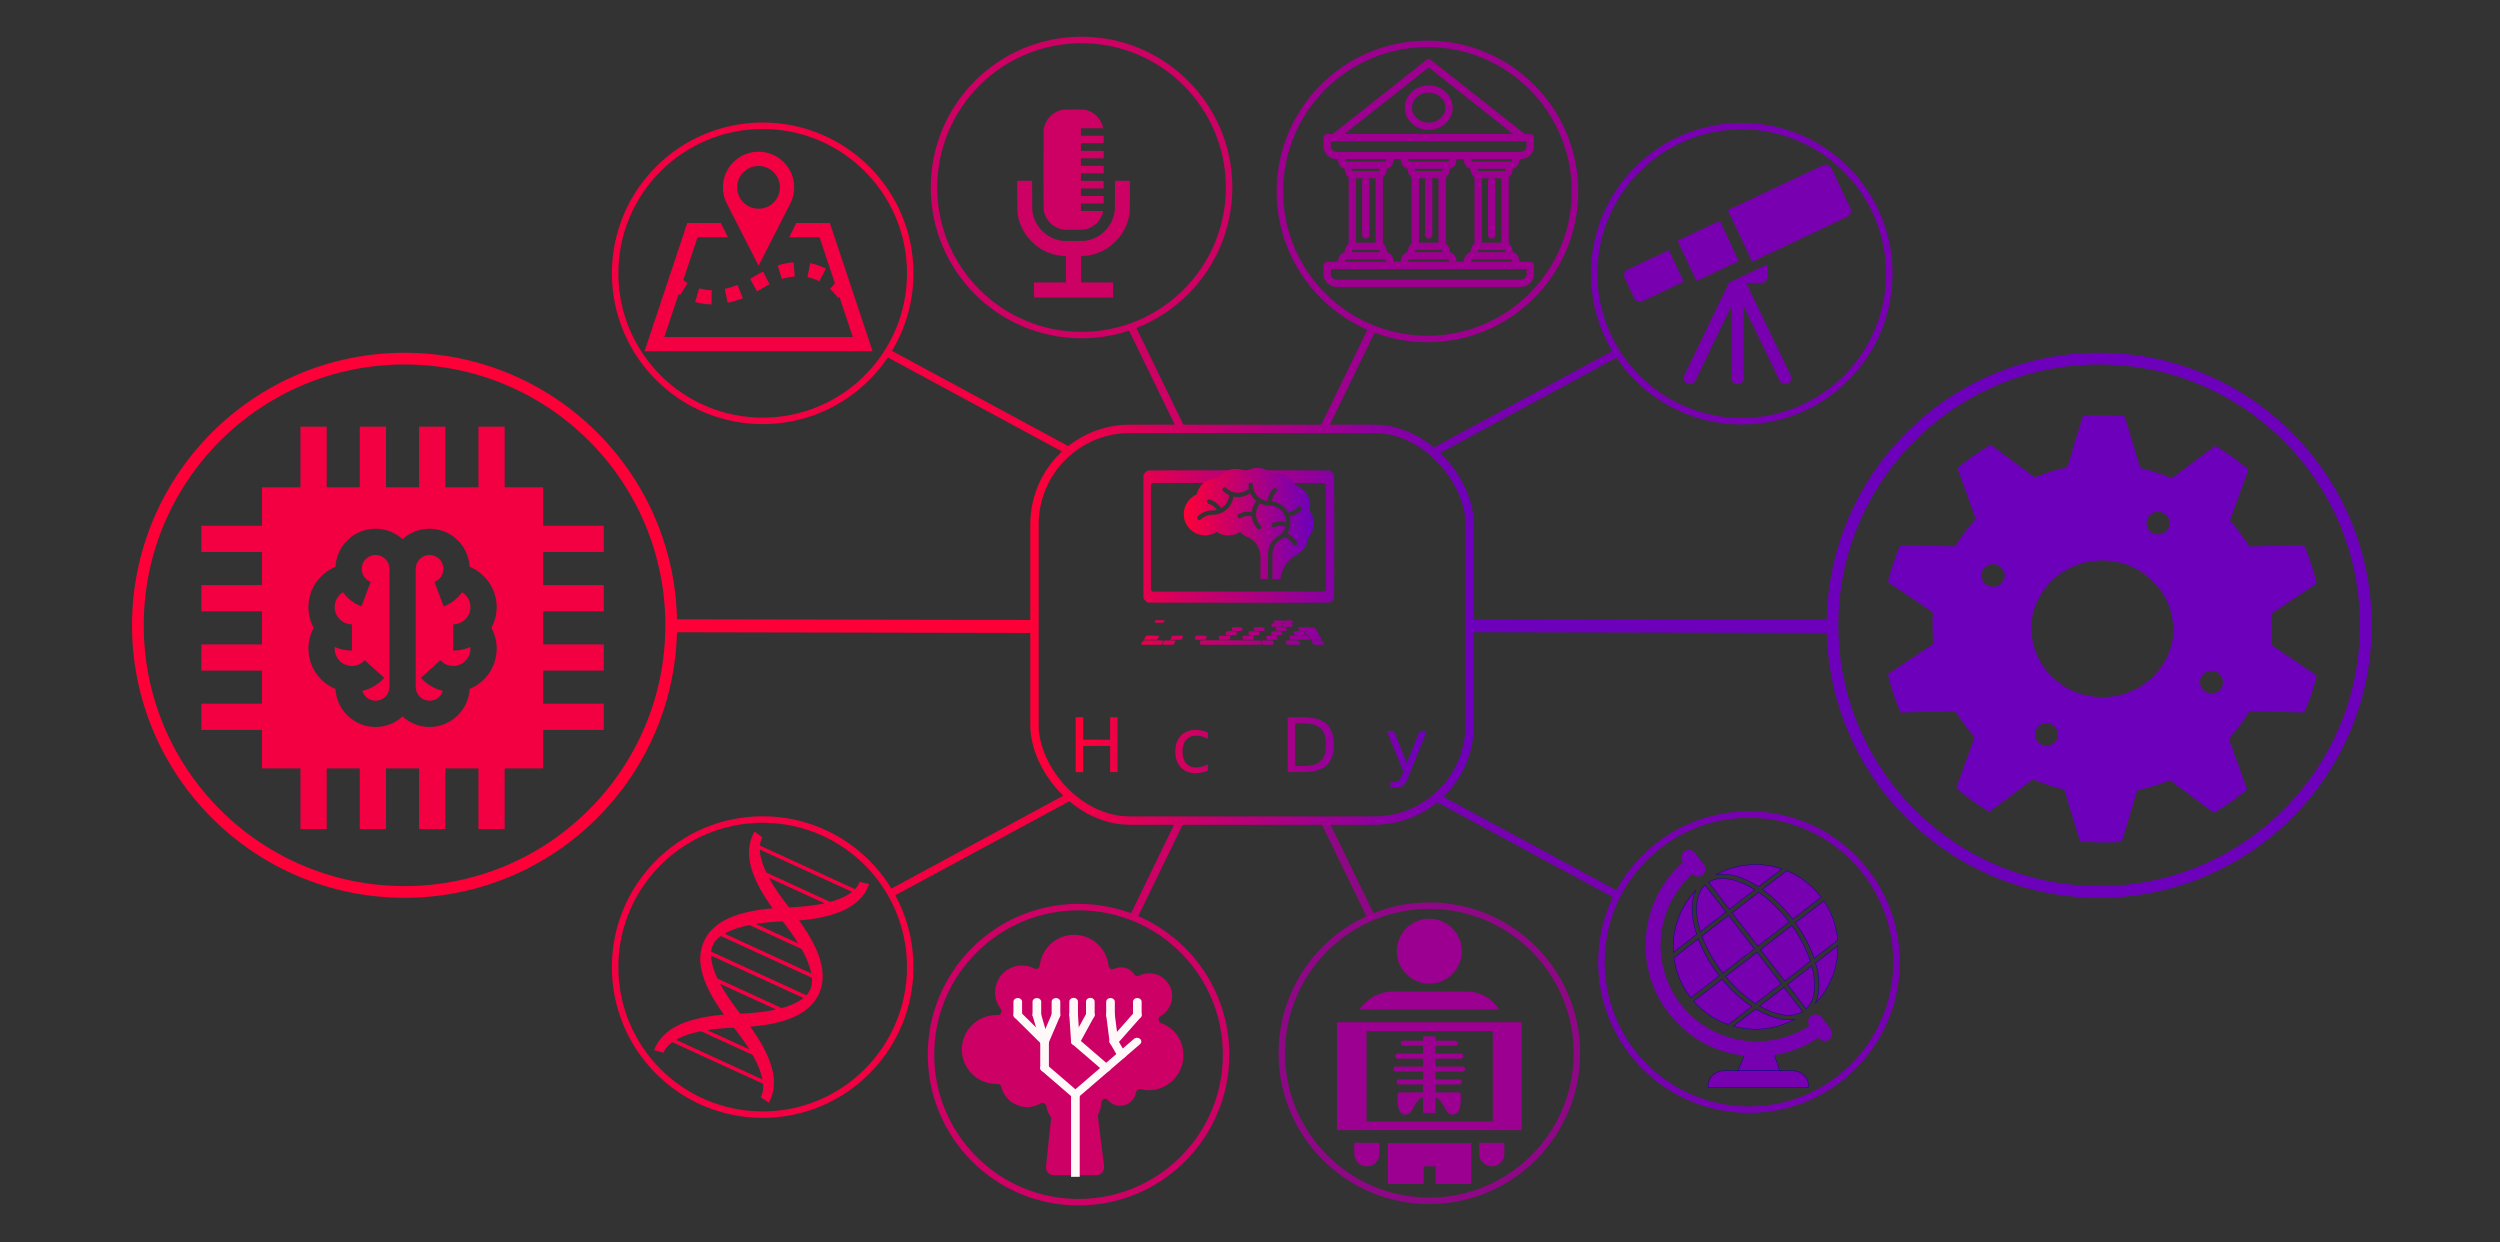 <?xml version="1.0" encoding="UTF-8" standalone="no"?>
<!-- Created with Inkscape (http://www.inkscape.org/) -->

<svg
   xmlns:i="http://ns.adobe.com/AdobeIllustrator/10.0/"
   xmlns:dc="http://purl.org/dc/elements/1.1/"
   xmlns:cc="http://creativecommons.org/ns#"
   xmlns:rdf="http://www.w3.org/1999/02/22-rdf-syntax-ns#"
   xmlns:svg="http://www.w3.org/2000/svg"
   xmlns="http://www.w3.org/2000/svg"
   xmlns:xlink="http://www.w3.org/1999/xlink"
   xmlns:sodipodi="http://sodipodi.sourceforge.net/DTD/sodipodi-0.dtd"
   xmlns:inkscape="http://www.inkscape.org/namespaces/inkscape"
   width="340.369mm"
   height="169.119mm"
   viewBox="0 0 340.369 169.119"
   version="1.1"
   id="svg8"
   inkscape:version="0.92.3 (2405546, 2018-03-11)"
   sodipodi:docname="hack-day_infographic_v4.svg">
  <rect x="0" y="0" width="340.369" height="169.119" fill="#333333" stroke="none"/>
  <defs
     id="defs2">
    <linearGradient
       inkscape:collect="always"
       id="linearGradient2045">
      <stop
         style="stop-color:#ff0037;stop-opacity:1"
         offset="0"
         id="stop2041" />
      <stop
         style="stop-color:#6c00bb;stop-opacity:1"
         offset="1"
         id="stop2043" />
    </linearGradient>
    <clipPath
       id="SVGID_2_">
      <use
         xlink:href="#SVGID_1_"
         overflow="visible"
         id="use9"
         style="overflow:visible"
         x="0"
         y="0"
         width="100%"
         height="100%" />
    </clipPath>
    <rect
       id="SVGID_1_"
       y="0.009"
       width="595.31"
       height="841.911"
       x="0" />
    <rect
       id="SVGID_3_"
       y="0.009"
       width="595.31"
       height="841.911"
       x="0" />
    <linearGradient
       inkscape:collect="always"
       xlink:href="#linearGradient2045"
       id="linearGradient2047"
       x1="1490"
       y1="5249.311"
       x2="11410"
       y2="5249.311"
       gradientUnits="userSpaceOnUse" />
    <linearGradient
       inkscape:collect="always"
       xlink:href="#linearGradient2045"
       id="linearGradient2063"
       x1="134.663"
       y1="178.109"
       x2="152.359"
       y2="178.109"
       gradientUnits="userSpaceOnUse" />
    <linearGradient
       inkscape:collect="always"
       xlink:href="#linearGradient2045"
       id="linearGradient2707"
       x1="113.766"
       y1="191.897"
       x2="174.151"
       y2="191.897"
       gradientUnits="userSpaceOnUse" />
    <linearGradient
       inkscape:collect="always"
       xlink:href="#linearGradient2045"
       id="linearGradient2723"
       x1="120.476"
       y1="209.132"
       x2="168.281"
       y2="209.132"
       gradientUnits="userSpaceOnUse"
       gradientTransform="translate(-0.529)" />
  </defs>
  <sodipodi:namedview
     id="base"
     pagecolor="#ffffff"
     bordercolor="#666666"
     borderopacity="1.0"
     inkscape:pageopacity="0.0"
     inkscape:pageshadow="2"
     inkscape:zoom="1.979899"
     inkscape:cx="265.99182"
     inkscape:cy="393.63252"
     inkscape:document-units="mm"
     inkscape:current-layer="layer1"
     showgrid="false"
     inkscape:window-width="3738"
     inkscape:window-height="2049"
     inkscape:window-x="102"
     inkscape:window-y="55"
     inkscape:window-maximized="1"
     inkscape:snap-text-baseline="true"
     fit-margin-top="5"
     fit-margin-left="45"
     fit-margin-right="45"
     fit-margin-bottom="5"
     inkscape:lockguides="true" />
  <g
     inkscape:groupmode="layer"
     id="layer2"
     inkscape:label="Background"
     style="display:none"
     transform="translate(26.507,-19.842)">
    <g
       transform="translate(0,-87)"
       style="display:inline"
       id="g987">
      <ellipse
         cx="143.916"
         cy="190.669"
         rx="113.103"
         ry="58.949"
         id="path15058"
         style="fill:none;fill-opacity:1;stroke:#000000;stroke-width:1.56;stroke-linecap:round;stroke-miterlimit:4;stroke-dasharray:none;stroke-dashoffset:0;stroke-opacity:1" />
      <path
         inkscape:connector-curvature="0"
         id="path980"
         d="m -7.182,190.184 c 305.783,0 305.783,0 305.783,0"
         style="fill:none;stroke:#000000;stroke-width:0.265px;stroke-linecap:butt;stroke-linejoin:miter;stroke-opacity:1" />
      <path
         style="fill:none;stroke:#000000;stroke-width:0.265px;stroke-linecap:butt;stroke-linejoin:miter;stroke-opacity:1"
         d="m 144.122,37.293 c 0,305.783 0,305.783 0,305.783"
         id="path982"
         inkscape:connector-curvature="0" />
    </g>
  </g>
  <g
     inkscape:label="Layer 1"
     inkscape:groupmode="layer"
     id="layer1"
     transform="translate(26.507,-106.842)"
     style="display:inline">
    <circle
       r="0"
       cy="102.107"
       cx="94.423"
       id="ellipse7686"
       style="fill:none;fill-opacity:1;stroke:#000000;stroke-width:1.14;stroke-linecap:round;stroke-miterlimit:4;stroke-dasharray:none;stroke-dashoffset:8.001;stroke-opacity:1" />
    <g
       style="fill:#cd0064;stroke:none;fill-opacity:1"
       transform="matrix(0.002,0,0,-0.002,111.976,147.342)"
       id="g7114">
      <path
         inkscape:connector-curvature="0"
         d="m 3158,12790 c -91,-11 -256,-53 -350,-89 -504,-195 -884,-646 -995,-1184 -16,-76 -17,-285 -21,-2742 -3,-2824 -4,-2785 44,-2975 153,-606 674,-1083 1284,-1175 139,-22 1297,-22 1438,0 532,80 1005,457 1218,971 31,77 84,252 84,282 0,9 -159,12 -760,12 h -760 v 255 255 h 775 775 v 255 255 h -775 -775 v 255 255 l 773,2 772,3 v 255 255 l -772,3 -773,2 v 255 255 h 775 775 v 255 255 h -775 -775 v 255 255 h 775 775 v 255 255 h -775 -775 v 260 260 h 775 775 v 255 255 h -775 -775 v 255 255 h 760 761 l -7,38 c -12,71 -84,274 -128,361 -193,381 -532,678 -923,806 -213,69 -201,68 -923,71 -360,1 -685,-2 -722,-6 z"
         id="path7110"
         style="fill:#cd0064;fill-opacity:1" />
      <path
         inkscape:connector-curvature="0"
         d="M 3,6903 C 7,5764 5,5806 71,5485 175,4981 400,4509 743,4077 c 101,-128 380,-408 513,-515 562,-451 1232,-709 1920,-740 l 149,-7 v -895 -895 l -1087,-3 -1088,-2 V 510 0 h 2690 2690 v 510 510 l -1087,2 -1088,3 v 895 895 l 149,7 c 688,31 1358,289 1920,740 133,107 412,387 513,515 343,432 568,904 672,1408 66,321 64,279 68,1418 l 4,1037 h -510 -510 l -4,-992 c -3,-960 -4,-998 -25,-1129 -41,-258 -116,-484 -236,-715 -113,-217 -227,-373 -406,-558 -357,-368 -795,-595 -1315,-683 -100,-16 -176,-18 -835,-18 -799,0 -798,0 -1062,66 -631,159 -1186,603 -1494,1193 -120,231 -195,457 -236,715 -21,131 -22,169 -25,1129 l -4,992 H 509 -1 Z"
         id="path7112"
         style="fill:#cd0064;fill-opacity:1" />
    </g>
    <g
       transform="matrix(0.041,0,0,0.041,193.652,127.793)"
       id="g7754"
       style="fill:#7900b0;fill-opacity:1;stroke:#7900b1;stroke-opacity:0.702">
      <path
         inkscape:connector-curvature="0"
         d="M 774.665,181.546 711.336,47.239 c -4.71,-9.989 -16.628,-14.271 -26.619,-9.56 l -316.45,149.214 80.378,170.491 316.461,-149.219 c 4.797,-2.263 8.5,-6.338 10.293,-11.33 1.793,-4.992 1.529,-10.49 -0.734,-15.289 z"
         id="path7746"
         style="fill:#7900b0;fill-opacity:1;stroke:#7900b1;stroke-opacity:0.702" />
      <path
         inkscape:connector-curvature="0"
         d="M 171.854,320.106 34.898,384.688 c -9.99,4.712 -14.271,16.629 -9.56,26.62 l 32.005,67.873 c 3.412,7.234 10.602,11.475 18.104,11.475 2.857,0 5.761,-0.615 8.516,-1.915 L 220.92,424.163 Z"
         id="path7748"
         style="fill:#7900b0;fill-opacity:1;stroke:#7900b1;stroke-opacity:0.702" />
      <path
         inkscape:connector-curvature="0"
         d="m 340.947,222.597 -139.771,65.906 62.782,133.146 139.771,-65.907 0.273,0.581 c 0.005,0.01 0.01,0.019 0.015,0.028 z"
         id="path7750"
         style="fill:#7900b0;fill-opacity:1;stroke:#7900b1;stroke-opacity:0.702" />
      <path
         inkscape:connector-curvature="0"
         d="M 576.271,735.54 428.044,428.309 h 51.088 c 11.046,0 20,-8.954 20,-20 V 393.5 367.05 L 371.96,428.309 223.73,735.54 c -4.799,9.948 -0.625,21.903 9.322,26.703 2.803,1.353 5.762,1.992 8.678,1.992 7.436,0 14.578,-4.167 18.027,-11.314 L 380.001,503.692 V 744.23 c 0,11.046 8.954,20 20,20 11.046,0 20,-8.954 20,-20 V 503.692 l 120.244,249.229 c 3.448,7.147 10.59,11.314 18.027,11.314 2.914,0 5.875,-0.641 8.676,-1.992 9.949,-4.799 14.123,-16.755 9.323,-26.703 z"
         id="path7752"
         style="fill:#7900b0;fill-opacity:1;stroke:#7900b1;stroke-opacity:0.702" />
    </g>
    <g
       id="g9244"
       transform="matrix(1.464,0,0,1.464,-98.123,-16.711)"
       style="fill:#7700b1;fill-opacity:1;stroke:#010091;stroke-opacity:1">
      <g
         transform="matrix(0.035,0,0,0.035,194.442,158.016)"
         inkscape:transform-center-y="7.7780669"
         inkscape:transform-center-x="37.925524"
         id="Layer_1_1_"
         style="fill:#7700b1;fill-opacity:1;stroke:#010091;stroke-opacity:1">
        <g
           id="g8492"
           style="fill:#7700b1;fill-opacity:1;stroke:#010091;stroke-opacity:1">
          <g
             id="g8480"
             style="fill:#7700b1;fill-opacity:1;stroke:#010091;stroke-opacity:1">
            <path
               style="fill:#7700b1;fill-opacity:1;stroke:#010091;stroke-opacity:1"
               inkscape:connector-curvature="0"
               id="path8446"
               d="m 372.5,247.8 c -25.8,24.4 -28.9,71.1 -12.2,124.1 L 428,319.8 Z"
               class="st0" />
            <path
               style="fill:#7700b1;fill-opacity:1;stroke:#010091;stroke-opacity:1"
               inkscape:connector-curvature="0"
               id="path8448"
               d="m 418.6,480.4 c 0.4,0.5 0.8,1 1.2,1.5 l 83.5,-64.4 -68.2,-88.5 -70.9,54.6 c 11.6,31.7 29.9,65 54.4,96.8 z"
               class="st0" />
            <path
               style="fill:#7700b1;fill-opacity:1;stroke:#010091;stroke-opacity:1"
               inkscape:connector-curvature="0"
               id="path8450"
               d="M 512.6,410.4 596.1,346 c -0.4,-0.5 -0.8,-1 -1.2,-1.5 -24.5,-31.8 -52.1,-58 -79.7,-77.2 l -70.9,54.6 z"
               class="st0" />
            <path
               style="fill:#7700b1;fill-opacity:1;stroke:#010091;stroke-opacity:1"
               inkscape:connector-curvature="0"
               id="path8452"
               d="m 409.3,487.6 c -23.9,-31 -42.5,-64 -54.7,-96.5 L 289.9,441 c 4.8,37.1 19.1,73.4 43.6,105.1 0.4,0.5 0.8,1 1.2,1.5 l 75.8,-58.4 c -0.4,-0.6 -0.8,-1.1 -1.2,-1.6 z"
               class="st0" />
            <path
               style="fill:#7700b1;fill-opacity:1;stroke:#010091;stroke-opacity:1"
               inkscape:connector-curvature="0"
               id="path8454"
               d="m 381.8,240.6 55.4,71.9 67.7,-52.1 c -47,-29.7 -93,-38.6 -123.1,-19.8 z"
               class="st0" />
            <path
               style="fill:#7700b1;fill-opacity:1;stroke:#010091;stroke-opacity:1"
               inkscape:connector-curvature="0"
               id="path8456"
               d="m 350.4,379.4 c -4.2,-12.8 -7.4,-25.5 -9.5,-37.8 -5.2,-31.6 -2.7,-58.8 7.1,-79.5 -43,45.2 -63.5,105.5 -59.6,165.1 z"
               class="st0" />
            <g
               style="fill:#7700b1;fill-opacity:1;stroke:#010091;stroke-opacity:1"
               id="g8474">
              <path
                 style="fill:#7700b1;fill-opacity:1;stroke:#010091;stroke-opacity:1"
                 inkscape:connector-curvature="0"
                 id="path8458"
                 d="m 631.8,584.3 -49.7,-64.5 -64.7,49.9 c 43.9,25.4 86.1,32.2 114.4,14.6 z"
                 class="st1" />
              <path
                 style="fill:#7700b1;fill-opacity:1;stroke:#010091;stroke-opacity:1"
                 inkscape:connector-curvature="0"
                 id="path8460"
                 d="m 574.9,510.5 -64.4,-83.6 -83.3,64.2 c 24.8,30 52.2,54.5 79.5,72 z"
                 class="st1" />
              <path
                 style="fill:#7700b1;fill-opacity:1;stroke:#010091;stroke-opacity:1"
                 inkscape:connector-curvature="0"
                 id="path8462"
                 d="m 417.8,498.3 -75.7,58.3 c 25.6,29.3 57.5,50.2 92.2,62.2 l 62.5,-48.2 c -27.8,-18.3 -54.9,-43 -79,-72.3 z"
                 class="st1" />
              <path
                 style="fill:#7700b1;fill-opacity:1;stroke:#010091;stroke-opacity:1"
                 inkscape:connector-curvature="0"
                 id="path8464"
                 d="m 688.2,289.9 -75.7,58.3 c 22.2,30.8 39.2,63.2 49.9,94.8 l 62.5,-48.2 C 722,358.3 710,322.1 688.2,289.9 Z"
                 class="st1" />
              <path
                 style="fill:#7700b1;fill-opacity:1;stroke:#010091;stroke-opacity:1"
                 inkscape:connector-curvature="0"
                 id="path8466"
                 d="M 533.1,590.8 C 524.5,587 516,582.4 507.5,577.3 L 448,623.2 c 53.8,14.9 112.7,9.1 163.8,-19 -22.6,4.2 -49.5,-0.2 -78.7,-13.4 z"
                 class="st1" />
              <path
                 style="fill:#7700b1;fill-opacity:1;stroke:#010091;stroke-opacity:1"
                 inkscape:connector-curvature="0"
                 id="path8468"
                 d="m 656.2,462.7 -64.7,49.9 49.7,64.5 c 24.2,-22.9 28.4,-65.5 15,-114.4 z"
                 class="st1" />
              <path
                 style="fill:#7700b1;fill-opacity:1;stroke:#010091;stroke-opacity:1"
                 inkscape:connector-curvature="0"
                 id="path8470"
                 d="m 666.2,455 c 2.8,9.5 5,19 6.5,28.2 5.2,31.6 2.7,58.8 -7.1,79.5 40.2,-42.3 60.8,-97.8 60.1,-153.5 z"
                 class="st1" />
              <path
                 style="fill:#7700b1;fill-opacity:1;stroke:#010091;stroke-opacity:1"
                 inkscape:connector-curvature="0"
                 id="path8472"
                 d="m 603.2,355.4 -83.3,64.2 64.4,83.6 68.3,-52.7 c -10,-30.7 -26.7,-63.4 -49.4,-95.1 z"
                 class="st1" />
            </g>
            <path
               style="fill:#7700b1;fill-opacity:1;stroke:#010091;stroke-opacity:1"
               inkscape:connector-curvature="0"
               id="path8476"
               d="m 589.6,209.9 -64.7,49.9 c 28.3,20.1 55.5,46.5 79.4,77.5 0.4,0.5 0.8,1 1.2,1.5 l 75.8,-58.4 c -0.4,-0.5 -0.7,-1 -1.1,-1.6 -24.5,-31.7 -55.9,-54.8 -90.6,-68.9 z"
               class="st0" />
            <path
               style="fill:#7700b1;fill-opacity:1;stroke:#010091;stroke-opacity:1"
               inkscape:connector-curvature="0"
               id="path8478"
               d="m 480.5,234 c 11.4,5.1 22.9,11.4 34.2,18.8 l 62,-47.8 C 520,186.1 456.5,190.6 401.9,220.6 c 22.5,-4.1 49.4,0.3 78.6,13.4 z"
               class="st0" />
          </g>
          <polygon
             style="fill:#7700b1;fill-opacity:1;stroke:#010091;stroke-opacity:1"
             id="polygon8482"
             points="459.8,741.6 481.1,691.5 553.6,691.5 571.2,741.6 "
             class="st2" />
          <path
             style="fill:#000000;fill-opacity:0;stroke:#7700b1;stroke-width:39.786;stroke-miterlimit:10;stroke-opacity:1"
             inkscape:connector-curvature="0"
             id="path8484"
             d="M 677.8,626.3 C 557.4,719.1 384.5,696.7 291.7,576.3 198.9,455.9 221.3,283 341.7,190.2"
             class="st3" />
          <line
             style="fill:#000000;fill-opacity:0;stroke:#7700b1;stroke-width:39.786;stroke-linecap:round;stroke-miterlimit:10;stroke-opacity:1"
             id="line8486"
             y2="642.5"
             x2="690.3"
             y1="611.5"
             x1="666.4"
             class="st4" />
          <line
             style="fill:#000000;fill-opacity:0;stroke:#7700b1;stroke-width:39.786;stroke-linecap:round;stroke-miterlimit:10;stroke-opacity:1"
             id="line8488"
             y2="205.7"
             x2="353.6"
             y1="174.6"
             x1="329.7"
             class="st4" />
          <path
             style="fill:#7700b1;fill-opacity:1;stroke:#010091;stroke-opacity:1"
             inkscape:connector-curvature="0"
             id="path8490"
             d="M 647.7,785.4 H 380.5 v -2.8 c 0,-22.6 18.3,-40.9 40.9,-40.9 h 185.4 c 22.6,0 40.9,18.3 40.9,40.9 z"
             class="st5" />
        </g>
      </g>
    </g>
    <path
       inkscape:connector-curvature="0"
       id="path4"
       d="m 159.441,131.136 c -0.176,0 -0.319,0.143 -0.319,0.319 v 7.373 c 0,0.176 0.143,0.319 0.319,0.319 0.176,0 0.319,-0.143 0.319,-0.319 v -7.373 c 0,-0.176 -0.143,-0.319 -0.319,-0.319 z"
       style="stroke-width:0.35;stroke:#9d008f;stroke-opacity:1;stroke-miterlimit:4;stroke-dasharray:none;fill:#9d008f;fill-opacity:1" />
    <path
       inkscape:connector-curvature="0"
       id="path10"
       d="m 168.007,139.148 c 0.176,0 0.319,-0.143 0.319,-0.319 v -7.373 c 0,-0.176 -0.143,-0.319 -0.319,-0.319 -0.176,0 -0.319,0.143 -0.319,0.319 v 7.373 c 0,0.176 0.143,0.319 0.319,0.319 z"
       style="stroke-width:0.35;stroke:#9d008f;stroke-opacity:1;stroke-miterlimit:4;stroke-dasharray:none;fill:#9d008f;fill-opacity:1" />
    <path
       inkscape:connector-curvature="0"
       id="path16"
       d="m 176.573,139.148 c 0.176,0 0.319,-0.143 0.319,-0.319 v -7.373 c 0,-0.176 -0.143,-0.319 -0.319,-0.319 -0.176,0 -0.319,0.143 -0.319,0.319 v 7.373 c 0,0.176 0.143,0.319 0.319,0.319 z"
       style="stroke-width:0.35;stroke:#9d008f;stroke-opacity:1;stroke-miterlimit:4;stroke-dasharray:none;fill:#9d008f;fill-opacity:1" />
    <path
       inkscape:connector-curvature="0"
       id="path20"
       d="m 181.832,142.661 h -1.33 -0.001 -0.309 v -0.055 c 0,-0.712 -0.358,-1.249 -0.833,-1.249 -3.5e-4,0 -3.5e-4,0 -7e-4,0 h -0.074 v -0.055 c 0,-0.57 -0.23,-1.027 -0.565,-1.187 v -9.236 c 0.335,-0.16 0.565,-0.617 0.565,-1.187 v -0.055 h 0.074 c 0.475,0 0.833,-0.537 0.833,-1.249 0,-3.5e-4 0,-3.5e-4 0,-7e-4 v -0.055 h 0.314 c 3.5e-4,0 7e-4,0 0.001,0 0.906,0 1.644,-0.688 1.644,-1.534 v -1.214 c 0,-0.176 -0.143,-0.319 -0.319,-0.319 h -0.801 l -12.826,-10.13 c -0.006,-0.005 -0.013,-0.008 -0.019,-0.012 -0.01,-0.007 -0.02,-0.014 -0.031,-0.02 -0.009,-0.005 -0.018,-0.008 -0.028,-0.012 -0.01,-0.004 -0.019,-0.008 -0.029,-0.011 -0.011,-0.003 -0.021,-0.005 -0.032,-0.007 -0.009,-0.002 -0.019,-0.004 -0.029,-0.005 -0.011,-0.001 -0.021,-7e-4 -0.032,-7e-4 -0.01,0 -0.02,-3.5e-4 -0.03,7e-4 -0.01,10e-4 -0.02,0.003 -0.03,0.005 -0.01,0.002 -0.02,0.003 -0.03,0.007 -0.01,0.003 -0.02,0.007 -0.03,0.011 -0.009,0.004 -0.018,0.007 -0.027,0.011 -0.011,0.006 -0.021,0.013 -0.031,0.02 -0.006,0.004 -0.013,0.007 -0.019,0.012 l -12.826,10.13 h -0.801 c -0.176,0 -0.319,0.143 -0.319,0.319 v 1.214 c 0,0.846 0.738,1.534 1.644,1.534 3.5e-4,0 7e-4,0 10e-4,0 h 0.313 v 0.055 c 0,0.712 0.358,1.249 0.833,1.249 3.5e-4,0 3.5e-4,0 7e-4,0 h 0.074 v 0.055 c 0,0.571 0.23,1.028 0.565,1.187 v 9.236 c -0.335,0.16 -0.565,0.617 -0.565,1.187 v 0 0.055 h -0.074 c -0.475,0 -0.833,0.537 -0.833,1.249 0,3.5e-4 0,3.5e-4 0,7e-4 v 0.055 h -1.64 c -0.176,0 -0.319,0.143 -0.319,0.319 v 1.214 c 0,0.846 0.738,1.535 1.645,1.535 3.5e-4,0 3.5e-4,0 7e-4,0 h 25 c 0.898,0 1.62,-0.656 1.644,-1.494 0,-0.003 0,-0.006 0,-0.009 v 0 0 -0.063 -1.182 c 0.001,-0.177 -0.142,-0.32 -0.318,-0.32 z m -13.871,0 h -2.935 v -0.055 c 0,-0.368 0.142,-0.585 0.199,-0.61 h 0.389 4.785 0.389 c 0.057,0.026 0.199,0.243 0.199,0.61 v 0.055 z m -11.501,-0.056 c 0,-0.367 0.142,-0.584 0.199,-0.61 h 0.389 4.785 0.389 c 0.057,0.026 0.199,0.243 0.199,0.61 v 0.055 h -5.961 v -0.055 c 3.5e-4,-3.5e-4 0,-7e-4 0,-7e-4 z m 3.5e-4,-14.219 v -0.055 h 5.961 v 0.055 c 0,0.368 -0.142,0.585 -0.199,0.61 h -0.389 -4.785 -0.389 c -0.057,-0.026 -0.199,-0.243 -0.199,-0.61 z m 1.106,1.915 c -0.057,-0.025 -0.199,-0.243 -0.199,-0.61 v -0.055 h 4.146 v 0.055 c 0,0.368 -0.142,0.585 -0.199,0.61 z m -0.199,11 c 0,-0.368 0.142,-0.585 0.199,-0.61 h 3.749 c 0.057,0.026 0.199,0.243 0.199,0.61 v 0.055 h -4.146 v -0.055 z m 0.565,-10.361 h 3.016 v 9.112 h -3.016 z m 5.127,11.665 c 0,-0.712 -0.358,-1.249 -0.833,-1.249 -3.5e-4,0 -3.5e-4,0 -7e-4,0 h -0.074 v -0.055 c 0,-0.57 -0.23,-1.027 -0.565,-1.187 v -9.236 c 0.335,-0.16 0.565,-0.617 0.565,-1.187 v -0.055 h 0.074 c 0.475,0 0.833,-0.537 0.833,-1.249 v 0 -0.055 h 1.328 v 0.055 c 0,0.712 0.358,1.249 0.833,1.249 3.5e-4,0 3.5e-4,0 7e-4,0 h 0.074 v 0.055 c 0,0.571 0.23,1.028 0.565,1.187 v 9.236 c -0.335,0.16 -0.565,0.617 -0.565,1.187 v 0 0.055 h -0.074 c -0.475,0 -0.833,0.537 -0.833,1.249 v 0.055 h -1.328 v -0.055 z m 7.927,-14.219 c 0,0.368 -0.142,0.585 -0.199,0.61 h -0.389 -4.785 -0.389 c -0.057,-0.025 -0.199,-0.243 -0.199,-0.61 v -0.055 h 5.961 z m -0.907,1.304 c 0,3.5e-4 0,3.5e-4 0,7e-4 0,0.368 -0.142,0.585 -0.199,0.61 h -3.748 c -0.057,-0.025 -0.199,-0.243 -0.199,-0.61 v -0.055 h 4.146 z m -0.565,10.362 h -3.016 v -9.112 h 3.016 z m -3.581,1.249 c 0,-0.368 0.142,-0.585 0.199,-0.61 h 3.749 c 0.057,0.026 0.199,0.243 0.199,0.61 v 0.055 h -4.146 v -0.055 z m 5.692,1.304 c 0,-0.712 -0.358,-1.249 -0.833,-1.249 -3.5e-4,0 -3.5e-4,0 -7e-4,0 h -0.074 v -0.055 c 0,-0.571 -0.23,-1.028 -0.565,-1.187 v -9.236 c 0.335,-0.16 0.565,-0.616 0.565,-1.186 0,-3.5e-4 0,-7e-4 0,-0.001 v -0.055 h 0.074 c 0.475,0 0.833,-0.537 0.833,-1.249 v 0 -0.055 h 1.328 v 0.055 c 0,0.712 0.358,1.249 0.833,1.249 3.5e-4,0 3.5e-4,0 7e-4,0 h 0.074 v 0.055 c 0,0.571 0.23,1.028 0.565,1.187 v 9.236 c -0.335,0.16 -0.565,0.617 -0.565,1.187 v 0 0.055 h -0.074 c -0.475,0 -0.833,0.537 -0.833,1.249 v 0.055 h -1.328 z m 7.927,-14.219 c 0,0.367 -0.142,0.585 -0.199,0.61 h -0.389 -4.785 -0.389 c -0.057,-0.025 -0.199,-0.243 -0.199,-0.61 v -0.055 h 5.961 v 0.055 c 0,3.5e-4 0,7e-4 0,7e-4 z m -5.053,12.915 c 0,-0.368 0.142,-0.585 0.199,-0.61 h 3.749 c 0.057,0.026 0.199,0.243 0.199,0.61 v 0.055 h -4.146 z m 3.581,-1.249 h -3.016 v -9.112 h 3.016 z m 0.565,-10.361 c 0,0.368 -0.142,0.585 -0.199,0.61 h -3.748 c -0.057,-0.025 -0.199,-0.243 -0.199,-0.61 v -0.055 h 4.146 z m -5.053,12.915 c 0,-0.368 0.142,-0.585 0.199,-0.61 h 0.389 4.785 0.389 c 0.057,0.026 0.199,0.243 0.199,0.61 v 0.055 h -5.961 z m -5.586,-26.814 11.994,9.473 h -23.987 z m -13.506,11.006 v -0.895 h 26 0.006 1.005 v 0.895 c 0,0.494 -0.45,0.895 -1.011,0.895 -3.5e-4,0 -7e-4,0 -7e-4,0 h -0.629 -6.599 -1.967 -6.599 -1.967 -6.599 -0.634 c -3.5e-4,0 -7e-4,0 -7e-4,0 -0.554,0 -1.005,-0.402 -1.005,-0.895 z m 26.006,18.293 h -25 c 0,0 -3.5e-4,0 -3.5e-4,0 -0.554,-3.5e-4 -1.005,-0.402 -1.005,-0.896 v -0.895 h 1.006 0.005 0.629 6.599 1.967 3.254 3.345 1.967 6.599 0.628 0.007 1.005 v 0.863 0.058 c -0.017,0.48 -0.467,0.869 -1.005,0.869 z"
       style="stroke-width:0.35;stroke:#9d008f;stroke-opacity:1;stroke-miterlimit:4;stroke-dasharray:none;fill:#9d008f;fill-opacity:1" />
    <path
       inkscape:connector-curvature="0"
       id="path22"
       d="m 168.007,118.639 c -1.702,0 -3.086,1.281 -3.086,2.856 0,1.575 1.384,2.856 3.086,2.856 1.702,0 3.086,-1.281 3.086,-2.856 -3.5e-4,-1.575 -1.384,-2.856 -3.086,-2.856 z m 0,5.073 c -1.349,0 -2.447,-0.995 -2.447,-2.217 0,-1.223 1.098,-2.217 2.447,-2.217 1.349,0 2.447,0.995 2.447,2.217 0,1.223 -1.098,2.217 -2.447,2.217 z"
       style="stroke-width:0.35;stroke:#9d008f;stroke-opacity:1;stroke-miterlimit:4;stroke-dasharray:none;fill:#9d008f;fill-opacity:1" />
    <path
       style="fill:#6d00ba;stroke:none;stroke-width:0.005;fill-opacity:1"
       inkscape:connector-curvature="0"
       d="m 257.775,163.398 c -0.392,0.027 -0.657,0.064 -0.689,0.1 -0.027,0.027 -0.187,0.506 -0.351,1.058 -0.169,0.552 -0.488,1.619 -0.716,2.372 -0.228,0.753 -0.561,1.852 -0.739,2.445 l -0.324,1.081 -0.858,0.21 c -0.972,0.237 -2.167,0.616 -3.001,0.949 -0.31,0.123 -0.593,0.214 -0.625,0.201 -0.032,-0.014 -1.373,-1.008 -2.978,-2.212 -1.61,-1.209 -2.937,-2.194 -2.96,-2.194 -0.059,0 -1.168,0.68 -1.788,1.095 -0.899,0.602 -1.633,1.154 -2.636,1.989 l -0.114,0.096 1.236,3.403 c 0.684,1.875 1.241,3.43 1.241,3.457 0,0.027 -0.182,0.255 -0.401,0.511 -0.798,0.921 -1.537,1.916 -2.084,2.805 -0.146,0.237 -0.292,0.438 -0.328,0.452 -0.036,0.014 -1.669,-0.018 -3.631,-0.073 -1.961,-0.055 -3.622,-0.096 -3.685,-0.096 -0.105,0 -0.137,0.041 -0.255,0.306 -0.278,0.625 -0.648,1.61 -0.921,2.454 -0.278,0.848 -0.661,2.253 -0.629,2.29 0.009,0.009 1.382,0.93 3.047,2.043 2.563,1.72 3.033,2.053 3.056,2.157 0.014,0.068 0.005,0.328 -0.018,0.579 -0.036,0.452 -0.009,2.395 0.05,3.202 l 0.032,0.42 -3.051,2.043 c -1.674,1.122 -3.065,2.053 -3.088,2.066 -0.041,0.027 0.105,0.67 0.328,1.46 0.324,1.136 0.821,2.527 1.295,3.622 l 0.073,0.178 0.625,-0.027 c 0.342,-0.018 2.007,-0.064 3.695,-0.109 l 3.07,-0.077 0.114,0.132 c 0.059,0.077 0.31,0.433 0.547,0.794 0.515,0.771 1.013,1.432 1.596,2.13 l 0.424,0.506 -1.254,3.43 c -0.689,1.888 -1.25,3.453 -1.241,3.471 0.023,0.064 0.972,0.844 1.647,1.35 1.026,0.775 2.764,1.907 2.878,1.879 0.032,-0.009 1.364,-0.999 2.96,-2.198 l 2.905,-2.185 0.214,0.068 c 0.123,0.041 0.383,0.137 0.584,0.219 0.835,0.338 1.788,0.643 2.823,0.912 0.369,0.096 0.684,0.182 0.689,0.192 0.009,0.009 0.338,1.081 0.73,2.385 0.392,1.304 0.867,2.874 1.049,3.485 0.187,0.611 0.356,1.127 0.374,1.145 0.073,0.064 1.213,0.141 2.477,0.169 1.428,0.027 3.088,-0.041 3.175,-0.137 0.027,-0.032 0.187,-0.506 0.351,-1.058 0.169,-0.552 0.488,-1.619 0.716,-2.372 0.228,-0.753 0.561,-1.852 0.739,-2.445 l 0.324,-1.081 0.858,-0.21 c 0.972,-0.237 2.167,-0.616 3.001,-0.949 0.31,-0.123 0.593,-0.214 0.625,-0.201 0.032,0.014 1.373,1.008 2.978,2.212 1.61,1.209 2.937,2.194 2.96,2.194 0.059,0 1.168,-0.68 1.788,-1.095 0.899,-0.602 1.633,-1.154 2.636,-1.989 l 0.114,-0.096 -1.236,-3.403 c -0.684,-1.875 -1.241,-3.43 -1.241,-3.457 0,-0.027 0.182,-0.255 0.401,-0.511 0.798,-0.921 1.537,-1.916 2.084,-2.805 0.146,-0.237 0.292,-0.438 0.328,-0.452 0.036,-0.014 1.669,0.018 3.631,0.073 1.961,0.055 3.622,0.096 3.685,0.096 0.105,0 0.137,-0.041 0.255,-0.31 0.278,-0.62 0.648,-1.606 0.921,-2.449 0.278,-0.848 0.661,-2.253 0.629,-2.29 -0.009,-0.009 -1.382,-0.93 -3.047,-2.043 -2.563,-1.72 -3.033,-2.053 -3.056,-2.157 -0.014,-0.068 -0.005,-0.328 0.018,-0.579 0.036,-0.452 0.009,-2.404 -0.05,-3.202 l -0.032,-0.42 3.051,-2.043 c 1.674,-1.122 3.065,-2.053 3.088,-2.066 0.041,-0.027 -0.105,-0.67 -0.328,-1.46 -0.324,-1.136 -0.821,-2.527 -1.295,-3.622 l -0.073,-0.178 -0.625,0.027 c -0.342,0.018 -2.007,0.064 -3.695,0.109 l -3.07,0.077 -0.114,-0.132 c -0.059,-0.077 -0.31,-0.433 -0.547,-0.794 -0.515,-0.771 -1.013,-1.432 -1.596,-2.13 l -0.424,-0.506 1.254,-3.43 c 0.689,-1.888 1.25,-3.453 1.241,-3.471 -0.023,-0.064 -0.972,-0.844 -1.647,-1.35 -1.026,-0.775 -2.764,-1.907 -2.878,-1.879 -0.032,0.009 -1.364,0.999 -2.96,2.198 l -2.905,2.185 -0.214,-0.068 c -0.123,-0.041 -0.383,-0.137 -0.584,-0.219 -0.835,-0.338 -1.788,-0.643 -2.823,-0.912 -0.369,-0.096 -0.684,-0.182 -0.689,-0.192 -0.009,-0.009 -0.338,-1.081 -0.73,-2.385 -0.392,-1.304 -0.867,-2.874 -1.049,-3.485 -0.187,-0.611 -0.356,-1.127 -0.374,-1.145 -0.141,-0.128 -3.667,-0.219 -4.963,-0.132 z m 10.194,13.273 c 0.351,0.164 0.552,0.351 0.734,0.689 0.141,0.265 0.155,0.319 0.155,0.698 0,0.36 -0.018,0.442 -0.128,0.67 -0.146,0.296 -0.433,0.57 -0.753,0.725 -0.319,0.155 -0.903,0.173 -1.25,0.041 -1.181,-0.442 -1.341,-2.08 -0.265,-2.728 0.342,-0.205 0.465,-0.237 0.889,-0.223 0.283,0.009 0.424,0.036 0.616,0.128 z m -7.152,6.541 c 2.303,0.269 4.21,1.181 5.811,2.778 0.981,0.985 1.601,1.925 2.116,3.216 0.356,0.894 0.556,1.838 0.639,3.001 0.046,0.584 0.041,0.775 -0.023,1.232 -0.205,1.519 -0.693,2.819 -1.523,4.059 -1.993,2.983 -5.587,4.616 -9.227,4.187 -2.303,-0.269 -4.21,-1.181 -5.811,-2.778 -0.981,-0.985 -1.601,-1.925 -2.116,-3.216 -0.356,-0.894 -0.556,-1.838 -0.639,-3.001 -0.046,-0.584 -0.041,-0.775 0.023,-1.232 0.151,-1.099 0.41,-1.984 0.867,-2.915 1.25,-2.568 3.521,-4.392 6.34,-5.104 1.113,-0.283 2.385,-0.365 3.544,-0.228 z m -15.271,0.611 c 0.661,0.324 1.026,1.081 0.835,1.742 -0.21,0.716 -0.803,1.154 -1.56,1.149 -0.885,-0.009 -1.523,-0.652 -1.537,-1.542 -0.014,-1.131 1.218,-1.866 2.262,-1.35 z m 29.597,14.445 c 0.598,0.21 0.99,0.785 0.999,1.46 0,0.292 -0.018,0.379 -0.141,0.629 -0.169,0.342 -0.42,0.584 -0.775,0.748 -0.369,0.173 -0.921,0.173 -1.286,0.005 -0.36,-0.169 -0.607,-0.41 -0.78,-0.762 -0.128,-0.26 -0.151,-0.351 -0.151,-0.648 0,-0.296 0.023,-0.388 0.151,-0.648 0.36,-0.73 1.2,-1.063 1.984,-0.785 z m -22.436,7.138 c 0.333,0.123 0.675,0.438 0.835,0.762 0.109,0.224 0.128,0.315 0.128,0.67 0,0.333 -0.018,0.447 -0.105,0.62 -0.155,0.319 -0.383,0.556 -0.702,0.73 -0.269,0.146 -0.315,0.155 -0.721,0.155 -0.369,0 -0.47,-0.018 -0.684,-0.119 -0.347,-0.164 -0.552,-0.351 -0.725,-0.68 -0.447,-0.835 -0.055,-1.824 0.853,-2.153 0.306,-0.109 0.807,-0.105 1.122,0.014 z"
       id="path1111" />
    <g
       id="g12522"
       transform="matrix(1.136,0.521,-0.783,1.706,200.043,-131.416)"
       style="stroke:#f20042;stroke-opacity:1">
      <path
         transform="matrix(0.265,0,0,0.265,0,87)"
         id="path12510"
         d="m 152.762,483.344 c 0.611,-5.53 -7.378,-11.06 -23.967,-16.59 -32,-10.667 -32,-21.333 0,-32 16.767,-5.589 24.749,-11.178 23.945,-16.767"
         style="fill:none;stroke:#f20042;stroke-width:4;stroke-opacity:1"
         inkscape:connector-curvature="0" />
      <path
         transform="matrix(0.265,0,0,0.265,0,87)"
         id="path12515"
         d="m 104.85,417.987 c -0.804,5.589 7.177,11.178 23.945,16.767 32,10.667 32,21.333 0,32 -16.59,5.53 -24.579,11.06 -23.967,16.59"
         style="fill:none;stroke:#f20042;stroke-width:4;stroke-opacity:1"
         inkscape:connector-curvature="0" />
      <path
         inkscape:connector-curvature="0"
         id="path11887"
         d="m 27.991,198.589 h 12.171 m 0,6.879 H 27.991 m 0,1.587 h 12.171 m 0,6.879 H 27.991 m 1.852,-13.758 h 8.467 m 0,3.704 h -8.467 m 0,4.763 h 8.467 m 0,3.704 v 0 h -8.467"
         style="stroke:#f20042;stroke-width:0.265;stroke-opacity:1" />
    </g>
    <g
       id="g2250"
       transform="matrix(0.064,0,0,0.064,61.242,125.555)"
       style="fill:#f20042;fill-opacity:1">
      <path
         id="path2248"
         d="m 198.008,313.767 11.252,28.138 c -10.897,4.354 -21.765,7.672 -32.368,9.89 l -6.191,-29.669 c 8.886,-1.873 18.066,-4.682 27.307,-8.359 z m -90.238,36.342 c 11.105,3.197 22.806,4.915 34.768,5.092 l 0.476,-30.322 c -9.301,-0.153 -18.333,-1.451 -26.861,-3.906 z m 238.782,-52.925 c 8.741,1.723 17.268,4.714 25.352,8.887 l 13.927,-26.948 c -10.665,-5.479 -21.889,-9.418 -33.412,-11.672 z m -63.258,-24.875 9.068,28.903 c 9.264,-2.903 18.421,-4.737 27.241,-5.447 l -2.422,-30.209 c -11.079,0.891 -22.481,3.173 -33.887,6.753 z m -48.683,22.804 c -3.404,2.133 -6.753,4.083 -10.041,5.922 l 14.75,26.481 c 3.701,-2.082 7.491,-4.266 11.28,-6.637 5.214,-3.229 10.31,-6.104 15.313,-8.653 L 252.14,285.222 c -5.683,2.903 -11.55,6.19 -17.529,9.891 z M 318.423,106.14 c 0,12.379 -2.968,24.107 -8.237,34.415 l -67.579,132.374 c 0,0 -68.114,-133.474 -68.38,-134.033 -4.77,-9.892 -7.432,-21.028 -7.432,-32.756 0,-41.875 33.937,-75.814 75.812,-75.814 41.872,0 75.816,33.939 75.816,75.814 z m -30.326,0 c 0,-25.114 -20.377,-45.49 -45.49,-45.49 -25.114,0 -45.49,20.376 -45.49,45.49 0,25.111 20.376,45.487 45.49,45.487 25.113,0 45.49,-20.376 45.49,-45.487 z m 106.138,75.814 h -71.131 l -15.495,30.327 h 64.77 l 32.726,98.205 -10.454,11.551 c 11.136,10.062 16.909,19.336 16.941,19.368 l 3.197,-1.923 28.343,85.076 H 42.053 L 72.44,333.495 c 1.066,0.741 1.893,1.451 3.078,2.188 l 16.113,-25.646 c -3.614,-2.282 -6.576,-4.532 -9.183,-6.632 l 30.388,-91.125 h 64.795 C 171.204,199.721 166.14,189.803 162.143,181.953 H 90.978 L 0,454.885 h 485.211 z"
         inkscape:connector-curvature="0"
         style="fill:#f20042;fill-opacity:1" />
    </g>
    <g
       id="g15"
       transform="matrix(0.062,0,0,0.062,-73.866,195.043)">
      <defs
         id="defs17">
        <rect
           id="rect14064"
           y="0.009"
           width="595.31"
           height="841.911"
           x="0" />
      </defs>
      <clipPath
         id="SVGID_4_">
        <use
           xlink:href="#SVGID_3_"
           overflow="visible"
           id="use21"
           style="overflow:visible"
           x="0"
           y="0"
           width="100%"
           height="100%" />
      </clipPath>
    </g>
    <g
       style="stroke:none;fill-opacity:1;fill:url(#linearGradient2047)"
       transform="matrix(0.004,0,0,-0.004,116.266,207.428)"
       id="g6352">
      <path
         inkscape:connector-curvature="0"
         d="m 3355,9123 c -44,-23 -84,-63 -108,-108 l -22,-40 V 6884 4793 l 30,-48 c 17,-27 50,-63 74,-80 l 43,-30 3076,-3 c 2218,-2 3088,0 3115,8 51,15 115,75 138,128 18,42 19,117 19,2120 0,1988 -1,2079 -19,2117 -20,44 -87,110 -127,125 -16,6 -1172,10 -3107,10 -2788,-1 -3085,-2 -3112,-17 z m 6048,-437 c 14,-13 28,-39 32,-57 3,-19 4,-827 3,-1797 l -3,-1764 -33,-29 -32,-29 H 6456 3542 l -31,29 -31,29 v 1792 1792 l 29,29 29,29 h 2920 2919 z"
         id="path6246"
         style="fill-opacity:1;fill:url(#linearGradient2047)" />
      <path
         inkscape:connector-curvature="0"
         d="m 3331,4369 c -10,-24 -90,-137 -177,-251 -166,-216 -258,-336 -738,-963 -160,-209 -433,-567 -608,-795 l -318,-414 v -91 c 0,-180 30,-273 118,-367 55,-59 113,-95 184,-114 77,-20 9236,-21 9313,0 71,18 105,38 169,96 83,76 136,201 136,320 0,17 -98,166 -292,447 -161,232 -400,577 -530,765 -227,328 -545,788 -774,1118 -59,85 -117,175 -128,201 l -21,47 -670,6 c -717,6 -2898,22 -4602,33 l -1042,6 z m 4850,-269 h 1405 l 330,-471 c 181,-260 330,-478 332,-485 3,-12 -590,-14 -3767,-14 -2074,0 -3771,2 -3771,5 0,3 64,103 143,223 78,119 221,338 317,486 l 175,269 1715,-7 c 943,-3 2348,-6 3121,-6 z M 7336,2735 c 29,-126 51,-232 49,-234 -2,-2 -404,0 -893,5 l -889,9 17,75 c 10,41 32,141 50,222 l 33,148 191,3 c 105,1 461,2 790,2 h 599 z M 5689,2403 c -5,-21 -9,-48 -9,-61 v -22 l 372,2 372,3 -3,58 -2,57 h 51 52 l -4,-57 -3,-58 369,-3 368,-2 -7,46 c -3,26 -9,53 -12,60 -4,11 7,14 45,14 h 49 l 12,-57 c 6,-31 11,-63 11,-71 0,-12 -123,-13 -877,-7 -483,4 -879,8 -880,9 -2,1 2,30 8,64 l 11,62 h 43 43 z m -2006,-249 77,-7 v -35 -35 l -177,8 c -98,4 -180,8 -181,10 -2,2 4,17 14,34 18,31 19,31 105,31 47,0 120,-3 162,-6 z m 5822,-26 c 18,-63 33,-58 -154,-58 h -171 v 40 40 h 159 c 157,0 160,0 166,-22 z"
         id="path6258"
         style="fill-opacity:1;fill:url(#linearGradient2047)" />
      <path
         inkscape:connector-curvature="0"
         d="m 3636,4024 c -24,-23 -38,-53 -31,-64 4,-6 67,-10 151,-10 142,0 145,1 170,25 14,14 24,33 22,43 -3,15 -20,17 -150,20 -123,2 -149,0 -162,-14 z"
         id="path6260"
         style="fill-opacity:1;fill:url(#linearGradient2047)" />
      <path
         inkscape:connector-curvature="0"
         d="m 3982,4033 c -17,-7 -44,-61 -37,-73 3,-6 21,-10 38,-11 l 32,-1 -38,-10 c -31,-8 -42,-19 -62,-59 -23,-45 -24,-49 -7,-58 20,-12 20,-12 -30,-16 -40,-4 -61,9 -29,18 22,5 75,92 66,107 -4,6 -67,10 -165,10 -177,0 -176,1 -216,-77 -14,-27 -16,-37 -6,-40 21,-8 13,-20 -15,-26 -20,-4 -36,-19 -55,-55 -33,-60 -34,-62 -8,-62 11,0 20,-4 20,-10 0,-5 -13,-10 -30,-10 -25,0 -35,-9 -65,-55 -19,-31 -35,-60 -35,-65 0,-7 115,-9 328,-8 l 327,3 30,57 c 16,31 26,60 21,65 -4,4 -40,8 -79,8 -40,1 -97,3 -127,5 l -55,3 72,6 c 39,3 136,4 215,2 137,-3 141,-4 88,-15 -53,-11 -56,-13 -83,-64 -15,-30 -25,-58 -21,-63 3,-5 85,-9 183,-9 192,0 189,-1 209,55 5,17 13,38 17,47 5,12 -1,21 -22,32 -28,15 -27,15 35,16 59,0 87,-15 40,-22 -23,-3 -50,-46 -64,-102 l -6,-26 h 180 c 201,0 193,-3 216,75 14,45 14,47 -5,52 -10,3 -17,9 -14,13 7,11 78,11 95,-1 12,-7 11,-9 -6,-9 -12,0 -26,-6 -31,-12 -15,-19 -42,-106 -35,-112 3,-3 85,-6 183,-6 200,0 190,-4 204,78 6,39 5,44 -14,49 -34,9 -14,22 32,21 51,0 71,-10 37,-18 -20,-5 -27,-16 -37,-55 -7,-28 -11,-56 -8,-62 6,-18 348,-18 363,0 6,7 12,34 14,61 3,46 1,50 -22,57 -28,8 -22,11 35,14 22,2 47,-1 55,-6 12,-7 10,-8 -7,-9 -28,0 -40,-22 -45,-80 l -3,-45 h 185 185 l 5,53 c 6,57 0,67 -40,75 -14,2 25,5 87,6 61,0 123,5 138,11 24,9 26,14 23,62 l -3,53 -85,3 c -83,3 -84,4 -52,17 30,13 32,17 32,65 0,38 -4,50 -15,50 -8,0 -15,5 -15,10 0,6 15,10 34,10 19,0 38,-4 41,-10 3,-5 0,-10 -8,-10 -10,0 -17,-16 -22,-47 -10,-69 -1,-73 173,-73 79,0 152,4 162,10 14,8 18,19 15,52 -2,24 -4,46 -4,50 -1,3 -9,9 -18,11 -10,3 2,5 27,6 35,0 41,-2 28,-10 -26,-15 -25,-95 1,-109 21,-11 288,-14 315,-4 11,4 16,19 16,48 0,48 -7,62 -35,69 -11,2 7,5 40,5 41,0 52,-2 35,-7 -22,-7 -25,-12 -23,-50 3,-70 7,-71 173,-71 82,0 155,3 164,6 19,7 20,25 6,76 -8,29 -16,38 -38,41 -15,2 2,4 38,5 41,0 56,-3 40,-7 -14,-4 -25,-12 -24,-19 1,-7 2,-25 3,-41 2,-56 17,-61 185,-61 97,0 156,4 163,11 8,8 8,22 1,47 -12,46 -23,60 -51,65 -12,2 7,5 43,6 84,2 96,9 84,53 l -10,33 -149,3 c -85,1 -153,-2 -158,-7 -16,-16 2,-60 31,-75 27,-15 26,-15 -27,-16 -52,0 -53,0 -32,18 17,14 20,23 13,47 l -8,30 -157,3 -157,3 v -28 c 0,-36 9,-50 40,-62 21,-8 14,-10 -35,-10 -50,0 -56,2 -37,11 22,11 28,40 16,72 -5,14 -29,16 -159,16 -114,0 -154,-3 -158,-12 -3,-10 -7,-10 -19,0 -12,9 -55,12 -164,10 l -149,-3 -3,-33 c -2,-22 2,-34 12,-38 22,-8 10,-24 -19,-24 -29,0 -41,16 -19,24 10,4 14,16 12,38 -3,31 -5,33 -58,41 -57,9 -245,6 -254,-4 -3,-3 -9,-20 -12,-37 -6,-27 -3,-33 17,-41 20,-8 16,-10 -26,-10 -40,0 -45,2 -27,9 17,7 22,17 22,44 0,43 -10,46 -157,46 -126,0 -159,-9 -166,-42 -4,-21 -4,-20 -6,4 -1,35 -30,41 -190,36 -131,-3 -141,-7 -141,-60 0,-17 6,-28 18,-31 9,-3 -5,-5 -33,-6 -46,-1 -48,0 -25,12 28,14 40,64 18,78 -7,5 -72,9 -144,9 -135,0 -149,-4 -173,-45 -11,-19 -11,-18 -5,4 4,15 1,27 -7,32 -8,5 -76,9 -151,9 -125,0 -140,-2 -158,-20 -11,-11 -20,-31 -20,-45 0,-23 4,-25 43,-25 h 42 l -26,-23 c -15,-12 -32,-38 -38,-57 -10,-29 -9,-37 4,-46 20,-15 9,-22 -30,-19 -50,4 -51,5 -26,18 14,7 31,30 40,55 18,51 10,61 -49,62 l -35,1 31,13 c 31,14 52,55 39,76 -7,11 -273,14 -300,4 -19,-8 -48,-61 -40,-74 3,-6 21,-10 38,-10 l 32,-1 -27,-14 c -34,-19 -69,-102 -47,-116 8,-5 12,-9 9,-9 -61,-10 -117,1 -68,13 16,4 31,22 46,53 26,53 21,63 -33,65 l -30,1 31,9 c 32,9 62,57 49,78 -6,11 -277,15 -303,4 z m 2701,-85 c 22,-17 21,-18 -28,-17 -48,0 -49,1 -27,16 12,8 23,25 23,37 1,20 2,20 6,1 3,-11 15,-28 26,-37 z m -1708,12 c 3,-5 27,-10 53,-10 41,-1 45,-2 30,-14 -10,-7 -25,-33 -33,-57 -14,-39 -14,-45 0,-55 24,-18 18,-24 -25,-24 -41,0 -54,14 -22,24 11,4 23,24 30,53 15,56 9,62 -58,63 -44,1 -44,1 -20,15 30,17 37,18 45,5 z m 675,1 c 0,-5 8,-12 18,-14 9,-3 -5,-5 -33,-6 -48,-1 -49,0 -25,13 31,17 40,19 40,7 z m -227,-29 c -12,-9 -26,-35 -32,-57 -16,-60 -5,-65 169,-65 102,0 151,4 162,13 23,18 33,96 13,103 -29,12 -15,24 28,24 41,0 42,-1 21,-18 -14,-11 -24,-33 -27,-60 -7,-55 6,-62 120,-64 48,-1 70,-3 48,-5 -22,-3 -45,-9 -52,-15 -19,-15 -17,-108 1,-108 8,0 18,-4 21,-10 4,-6 -15,-10 -49,-10 -55,0 -78,15 -34,22 18,2 24,12 30,48 5,25 6,51 3,58 -3,9 -48,12 -175,12 h -170 l -10,-26 c -15,-39 -13,-94 4,-94 8,0 18,-4 21,-10 4,-6 -15,-10 -49,-10 -31,0 -56,5 -56,10 0,6 9,10 19,10 26,0 31,9 38,70 l 6,50 -84,1 c -81,1 -83,1 -52,15 27,11 33,20 39,59 5,38 3,48 -12,60 -17,13 -14,14 31,14 49,1 50,0 28,-17 z M 4018,3811 c 10,-6 9,-10 -7,-14 -30,-7 -67,3 -49,14 7,5 20,9 28,9 8,0 21,-4 28,-9 z m 387,-1 c 3,-5 -3,-10 -15,-10 -15,0 -26,-12 -41,-47 -28,-64 -28,-65 1,-73 l 25,-7 -28,-8 c -15,-4 -49,-3 -75,1 l -47,8 37,4 c 33,3 39,8 61,55 21,44 23,54 11,63 -7,6 -11,14 -7,17 10,11 71,8 78,-3 z m 372,-4 c 4,-3 -1,-6 -11,-6 -10,0 -24,-17 -36,-46 -24,-55 -25,-74 -5,-74 8,0 15,-4 15,-10 0,-13 -87,-13 -95,-1 -3,5 5,11 17,13 24,3 41,32 53,86 5,27 4,32 -12,32 -15,0 -16,2 -3,10 15,9 66,7 77,-4 z m 376,-3 c -28,-6 -38,-19 -51,-72 -9,-39 -9,-44 9,-48 36,-10 19,-23 -31,-23 -27,0 -50,5 -50,10 0,6 9,10 20,10 14,0 22,11 30,41 6,22 14,47 17,55 3,8 -4,17 -18,23 -19,8 -11,10 36,9 33,0 50,-3 38,-5 z m 870,0 c -7,-2 -19,-2 -25,0 -7,3 -2,5 12,5 14,0 19,-2 13,-5 z"
         id="path6262"
         style="fill-opacity:1;fill:url(#linearGradient2047)" />
      <path
         inkscape:connector-curvature="0"
         d="m 7657,4022 c -14,-21 7,-65 37,-77 30,-13 28,-14 -44,-17 l -75,-3 3,-30 c 2,-16 9,-41 15,-55 l 12,-25 h 165 c 157,0 165,1 168,20 5,36 -30,89 -63,96 -22,5 -13,7 32,8 40,1 67,6 76,16 13,12 17,12 27,0 6,-8 28,-16 48,-18 20,-2 2,-4 -40,-5 -42,-1 -79,-6 -82,-11 -8,-12 13,-72 32,-93 13,-16 35,-18 173,-18 90,0 160,4 164,10 3,5 -5,31 -17,57 -22,46 -25,48 -73,53 -48,4 -47,4 25,10 84,6 96,18 59,63 l -21,28 -146,-3 -147,-3 2,-25 c 3,-24 2,-24 -9,-5 -6,11 -16,23 -22,27 -15,10 -293,10 -299,0 z m 486,-89 c -7,-2 -21,-2 -30,0 -10,3 -4,5 12,5 17,0 24,-2 18,-5 z"
         id="path6264"
         style="fill-opacity:1;fill:url(#linearGradient2047)" />
      <path
         inkscape:connector-curvature="0"
         d="m 8315,4020 c -12,-19 25,-69 58,-79 30,-9 29,-9 -20,-10 -28,-1 -54,-5 -58,-10 -9,-15 25,-90 46,-101 23,-13 686,-13 693,-1 3,5 -6,30 -20,55 -18,33 -35,48 -57,55 -29,8 -30,9 -6,10 14,1 29,5 35,9 5,5 25,3 44,-4 34,-12 34,-13 8,-13 -36,-1 -35,-16 2,-74 l 30,-47 h 165 c 125,0 165,3 165,13 0,6 -16,33 -35,60 -27,36 -42,47 -63,48 -27,0 -27,0 -3,10 23,9 23,10 6,37 -32,50 -40,52 -186,52 -79,0 -140,-4 -144,-10 -3,-5 -1,-20 6,-32 9,-16 3,-14 -18,10 l -31,32 h -140 c -78,0 -143,-4 -147,-9 -10,-18 19,-64 50,-77 29,-13 27,-13 -35,-13 -42,1 -56,3 -40,8 33,9 36,31 10,64 l -21,27 h -144 c -82,0 -146,-4 -150,-10 z"
         id="path6266"
         style="fill-opacity:1;fill:url(#linearGradient2047)" />
      <path
         inkscape:connector-curvature="0"
         d="m 6247,3793 c -4,-3 -7,-30 -7,-59 0,-64 -1,-64 180,-64 179,0 180,1 180,59 0,26 -5,52 -12,59 -13,13 -329,18 -341,5 z"
         id="path6268"
         style="fill-opacity:1;fill:url(#linearGradient2047)" />
      <path
         inkscape:connector-curvature="0"
         d="m 6617,3793 c -4,-3 -7,-26 -7,-49 0,-70 9,-74 181,-74 83,0 159,4 169,10 15,8 17,18 13,52 -3,24 -10,49 -16,56 -7,9 -54,12 -172,12 -89,0 -165,-3 -168,-7 z"
         id="path6270"
         style="fill-opacity:1;fill:url(#linearGradient2047)" />
      <path
         inkscape:connector-curvature="0"
         d="m 6986,3791 c -7,-10 8,-99 19,-109 9,-9 290,-15 323,-7 23,6 24,10 19,50 -8,75 -8,75 -193,75 -89,0 -165,-4 -168,-9 z"
         id="path6272"
         style="fill-opacity:1;fill:url(#linearGradient2047)" />
      <path
         inkscape:connector-curvature="0"
         d="m 7363,3748 c 4,-33 13,-58 24,-65 20,-15 309,-18 332,-4 15,10 8,63 -15,99 -14,21 -19,22 -181,22 h -166 z"
         id="path6274"
         style="fill-opacity:1;fill:url(#linearGradient2047)" />
      <path
         inkscape:connector-curvature="0"
         d="m 7730,3776 c 0,-37 20,-86 40,-96 22,-12 310,-13 328,-2 16,11 -10,90 -35,110 -12,8 -64,12 -175,12 h -158 z"
         id="path6276"
         style="fill-opacity:1;fill:url(#linearGradient2047)" />
      <path
         inkscape:connector-curvature="0"
         d="m 8096,3791 c -11,-18 29,-103 52,-112 33,-13 319,-11 327,1 10,16 -25,100 -46,110 -22,13 -326,13 -333,1 z"
         id="path6278"
         style="fill-opacity:1;fill:url(#linearGradient2047)" />
      <path
         inkscape:connector-curvature="0"
         d="m 8494,3786 c -3,-8 3,-34 14,-59 22,-50 40,-57 142,-57 h 58 l 32,-67 c 36,-77 42,-83 92,-83 28,0 36,-4 32,-14 -6,-15 41,-116 60,-128 13,-9 350,-11 359,-2 10,10 -56,123 -76,130 -12,4 -16,12 -12,24 8,27 -122,249 -153,261 -13,5 -140,9 -283,9 -216,0 -261,-2 -265,-14 z"
         id="path6280"
         style="fill-opacity:1;fill:url(#linearGradient2047)" />
      <path
         inkscape:connector-curvature="0"
         d="m 9092,3793 c -9,-4 -6,-17 14,-51 14,-26 34,-53 42,-59 19,-16 327,-18 337,-4 9,16 -53,108 -78,115 -27,7 -297,7 -315,-1 z"
         id="path6282"
         style="fill-opacity:1;fill:url(#linearGradient2047)" />
      <path
         inkscape:connector-curvature="0"
         d="m 6037,3653 c -4,-3 -7,-33 -7,-65 v -58 l 183,2 182,3 3,54 c 2,37 -1,57 -10,62 -15,10 -342,12 -351,2 z"
         id="path6284"
         style="fill-opacity:1;fill:url(#linearGradient2047)" />
      <path
         inkscape:connector-curvature="0"
         d="m 6427,3654 c -4,-4 -7,-31 -7,-61 0,-42 4,-55 17,-60 31,-12 331,-9 343,3 8,8 9,28 3,65 l -8,54 -171,3 c -93,1 -173,-1 -177,-4 z"
         id="path6286"
         style="fill-opacity:1;fill:url(#linearGradient2047)" />
      <path
         inkscape:connector-curvature="0"
         d="m 6803,3645 c -8,-22 3,-95 16,-108 14,-14 304,-19 337,-6 22,8 23,13 17,56 -3,26 -10,54 -16,61 -7,9 -55,12 -179,12 -143,0 -170,-2 -175,-15 z"
         id="path6288"
         style="fill-opacity:1;fill:url(#linearGradient2047)" />
      <path
         inkscape:connector-curvature="0"
         d="m 7194,3652 c -14,-8 -3,-97 14,-114 14,-14 337,-17 351,-3 11,11 -3,91 -21,112 -8,10 -52,13 -172,13 -88,0 -166,-4 -172,-8 z"
         id="path6290"
         style="fill-opacity:1;fill:url(#linearGradient2047)" />
      <path
         inkscape:connector-curvature="0"
         d="m 7573,3649 c -13,-13 3,-87 23,-108 10,-11 49,-15 165,-17 83,-1 162,1 175,6 23,9 23,10 7,57 -8,26 -23,54 -31,61 -20,16 -323,17 -339,1 z"
         id="path6292"
         style="fill-opacity:1;fill:url(#linearGradient2047)" />
      <path
         inkscape:connector-curvature="0"
         d="m 7955,3649 c -10,-15 14,-96 33,-111 17,-14 334,-19 348,-6 10,11 -17,89 -38,110 -16,16 -39,18 -177,18 -104,0 -162,-4 -166,-11 z"
         id="path6294"
         style="fill-opacity:1;fill:url(#linearGradient2047)" />
      <path
         inkscape:connector-curvature="0"
         d="m 8328,3648 c -3,-7 5,-36 18,-65 23,-51 24,-51 76,-58 67,-8 294,-3 304,8 10,10 -36,106 -57,118 -28,15 -336,12 -341,-3 z"
         id="path6296"
         style="fill-opacity:1;fill:url(#linearGradient2047)" />
      <path
         inkscape:connector-curvature="0"
         d="m 9170,3643 c 0,-10 14,-39 30,-65 28,-45 30,-46 92,-53 72,-8 284,-2 293,7 8,7 -49,96 -73,116 -11,8 -63,12 -179,12 -149,0 -163,-2 -163,-17 z"
         id="path6298"
         style="fill-opacity:1;fill:url(#linearGradient2047)" />
      <path
         inkscape:connector-curvature="0"
         d="m 3357,3512 c -35,-3 -42,-9 -77,-64 -22,-33 -37,-64 -34,-69 3,-5 104,-9 224,-9 168,0 222,3 232,13 18,18 63,116 56,122 -6,6 -342,12 -401,7 z"
         id="path6300"
         style="fill-opacity:1;fill:url(#linearGradient2047)" />
      <path
         inkscape:connector-curvature="0"
         d="m 3792,3498 c -20,-26 -61,-116 -55,-122 8,-8 347,-8 368,0 18,7 68,111 59,125 -9,15 -360,11 -372,-3 z"
         id="path6302"
         style="fill-opacity:1;fill:url(#linearGradient2047)" />
      <path
         inkscape:connector-curvature="0"
         d="m 4204,3502 c -13,-8 -54,-98 -54,-118 0,-12 32,-14 188,-12 l 187,3 17,35 c 10,20 21,50 24,68 l 7,32 h -179 c -99,0 -184,-4 -190,-8 z"
         id="path6304"
         style="fill-opacity:1;fill:url(#linearGradient2047)" />
      <path
         inkscape:connector-curvature="0"
         d="m 4596,3488 c -20,-33 -38,-96 -31,-108 10,-16 360,-13 372,3 15,19 43,108 37,118 -3,5 -86,9 -184,9 -175,0 -180,-1 -194,-22 z"
         id="path6306"
         style="fill-opacity:1;fill:url(#linearGradient2047)" />
      <path
         inkscape:connector-curvature="0"
         d="m 4995,3476 c -8,-19 -16,-50 -17,-68 l -3,-33 170,-3 c 94,-1 179,0 191,2 17,5 24,18 32,62 7,31 9,60 6,65 -3,5 -86,9 -185,9 h -180 z"
         id="path6308"
         style="fill-opacity:1;fill:url(#linearGradient2047)" />
      <path
         inkscape:connector-curvature="0"
         d="m 5407,3503 c -11,-20 -28,-113 -22,-123 7,-12 353,-14 372,-2 6,4 13,34 15,67 l 3,60 -182,3 c -100,1 -184,-1 -186,-5 z"
         id="path6310"
         style="fill-opacity:1;fill:url(#linearGradient2047)" />
      <path
         inkscape:connector-curvature="0"
         d="m 5805,3498 c -2,-7 -6,-38 -7,-68 l -3,-55 179,-3 c 126,-2 183,1 193,9 10,9 13,29 11,68 l -3,56 -183,3 c -141,2 -183,0 -187,-10 z"
         id="path6312"
         style="fill-opacity:1;fill:url(#linearGradient2047)" />
      <path
         inkscape:connector-curvature="0"
         d="m 6204,3497 c -3,-8 -4,-39 -2,-68 l 3,-54 h 185 185 v 65 65 l -183,3 c -148,2 -183,0 -188,-11 z"
         id="path6314"
         style="fill-opacity:1;fill:url(#linearGradient2047)" />
      <path
         inkscape:connector-curvature="0"
         d="m 6607,3503 c -13,-12 -7,-110 7,-122 9,-8 69,-11 192,-9 l 179,3 -4,55 c -1,30 -8,61 -13,68 -8,9 -57,12 -183,12 -94,0 -175,-3 -178,-7 z"
         id="path6316"
         style="fill-opacity:1;fill:url(#linearGradient2047)" />
      <path
         inkscape:connector-curvature="0"
         d="m 7005,3499 c -4,-6 -4,-35 0,-65 5,-44 10,-55 28,-59 12,-3 96,-4 187,-3 l 165,3 -2,46 c -2,90 1,89 -198,89 -113,0 -176,-4 -180,-11 z"
         id="path6318"
         style="fill-opacity:1;fill:url(#linearGradient2047)" />
      <path
         inkscape:connector-curvature="0"
         d="m 7404,3495 c -7,-18 3,-81 17,-107 9,-16 28,-18 189,-18 98,0 181,4 184,9 8,12 -24,114 -38,123 -6,4 -87,8 -179,8 -140,0 -169,-2 -173,-15 z"
         id="path6320"
         style="fill-opacity:1;fill:url(#linearGradient2047)" />
      <path
         inkscape:connector-curvature="0"
         d="m 7796,3502 c -3,-5 2,-35 11,-66 12,-42 21,-58 37,-62 12,-2 95,-3 186,-2 l 165,3 -2,26 c -1,14 -10,43 -20,65 l -18,39 -177,3 c -97,1 -179,-1 -182,-6 z"
         id="path6322"
         style="fill-opacity:1;fill:url(#linearGradient2047)" />
      <path
         inkscape:connector-curvature="0"
         d="m 8194,3478 c 3,-18 14,-48 24,-68 l 17,-35 319,-3 c 176,-1 323,1 328,6 7,7 -29,90 -53,118 -9,11 -70,14 -326,14 h -315 z"
         id="path6324"
         style="fill-opacity:1;fill:url(#linearGradient2047)" />
      <path
         inkscape:connector-curvature="0"
         d="m 9255,3500 c -7,-11 40,-99 63,-117 18,-15 357,-19 366,-5 5,9 -59,112 -78,124 -17,12 -344,10 -351,-2 z"
         id="path6326"
         style="fill-opacity:1;fill:url(#linearGradient2047)" />
      <path
         inkscape:connector-curvature="0"
         d="m 3325,3352 c -38,-1 -80,-4 -92,-7 -21,-5 -93,-109 -93,-134 0,-8 97,-11 344,-11 h 345 l 19,24 c 19,25 57,114 51,121 -5,4 -485,11 -574,7 z"
         id="path6328"
         style="fill-opacity:1;fill:url(#linearGradient2047)" />
      <path
         inkscape:connector-curvature="0"
         d="m 4858,3350 c -53,-3 -99,-8 -102,-11 -3,-3 -15,-32 -25,-65 -15,-44 -17,-60 -8,-66 22,-14 373,-10 384,5 6,6 16,36 23,65 9,41 10,56 1,65 -13,13 -111,15 -273,7 z"
         id="path6330"
         style="fill-opacity:1;fill:url(#linearGradient2047)" />
      <path
         inkscape:connector-curvature="0"
         d="m 5190,3351 c -20,-6 -27,-17 -38,-64 -8,-31 -12,-64 -8,-72 5,-13 129,-15 1043,-15 590,0 1044,4 1052,9 12,8 12,19 2,67 -6,32 -15,61 -19,65 -9,9 -1999,18 -2032,10 z"
         id="path6332"
         style="fill-opacity:1;fill:url(#linearGradient2047)" />
      <path
         inkscape:connector-curvature="0"
         d="m 8568,3353 c -34,-5 -34,-6 -6,-78 15,-39 29,-60 45,-66 31,-11 343,-12 362,0 11,7 7,21 -21,72 -27,51 -40,65 -64,70 -32,7 -273,8 -316,2 z"
         id="path6334"
         style="fill-opacity:1;fill:url(#linearGradient2047)" />
      <path
         inkscape:connector-curvature="0"
         d="m 8958,3353 c -24,-6 -23,-16 13,-83 19,-36 39,-60 52,-64 34,-9 340,-7 355,3 23,14 -57,134 -94,142 -33,8 -300,9 -326,2 z"
         id="path6336"
         style="fill-opacity:1;fill:url(#linearGradient2047)" />
      <path
         inkscape:connector-curvature="0"
         d="m 9358,3353 c -24,-6 -24,-6 17,-78 22,-40 43,-65 57,-69 34,-9 341,-7 355,2 9,6 0,26 -31,74 -39,57 -49,66 -83,71 -42,8 -288,7 -315,0 z"
         id="path6338"
         style="fill-opacity:1;fill:url(#linearGradient2047)" />
      <path
         inkscape:connector-curvature="0"
         d="m 3933,3342 c -18,-11 -65,-120 -58,-132 7,-12 364,-14 382,-2 15,10 63,124 56,134 -6,10 -364,10 -380,0 z"
         id="path6340"
         style="fill-opacity:1;fill:url(#linearGradient2047)" />
      <path
         inkscape:connector-curvature="0"
         d="m 4343,3338 c -17,-23 -53,-120 -47,-129 9,-15 367,-11 386,4 19,15 52,112 43,127 -10,16 -370,13 -382,-2 z"
         id="path6342"
         style="fill-opacity:1;fill:url(#linearGradient2047)" />
      <path
         inkscape:connector-curvature="0"
         d="m 7256,3341 c -9,-13 14,-125 27,-133 7,-4 92,-8 190,-8 147,0 179,3 183,15 8,20 -14,118 -29,127 -17,11 -365,10 -371,-1 z"
         id="path6344"
         style="fill-opacity:1;fill:url(#linearGradient2047)" />
      <path
         inkscape:connector-curvature="0"
         d="m 7665,3340 c -10,-17 15,-113 33,-127 18,-15 348,-18 370,-5 9,7 9,20 -4,63 -9,30 -21,60 -26,67 -13,16 -363,18 -373,2 z"
         id="path6346"
         style="fill-opacity:1;fill:url(#linearGradient2047)" />
      <path
         inkscape:connector-curvature="0"
         d="m 8066,3341 c -3,-4 4,-36 15,-69 15,-44 26,-62 42,-66 12,-3 113,-6 225,-6 172,0 204,2 208,15 7,17 -32,116 -50,127 -16,11 -434,10 -440,-1 z"
         id="path6348"
         style="fill-opacity:1;fill:url(#linearGradient2047)" />
      <path
         inkscape:connector-curvature="0"
         d="m 5823,2933 c -19,-3 -34,-11 -37,-21 -2,-9 -14,-60 -25,-112 -12,-52 -29,-131 -39,-176 l -19,-81 276,-6 c 273,-7 1301,-10 1301,-4 0,5 -39,179 -65,287 -13,58 -25,108 -25,113 0,7 -1307,7 -1367,0 z"
         id="path6350"
         style="fill-opacity:1;fill:url(#linearGradient2047)" />
    </g>
    <g
       aria-label="Hack Day"
       style="font-style:normal;font-weight:normal;font-size:17.094px;line-height:1.25;font-family:sans-serif;letter-spacing:0px;word-spacing:0px;fill:url(#linearGradient2723);fill-opacity:1;stroke:none;stroke-width:0.427"
       id="text7066">
      <path
         d="m 119.947,204.485 h 1.012 v 3.065 h 3.676 v -3.065 h 1.012 v 7.477 h -1.012 v -3.561 h -3.676 v 3.561 h -1.012 z"
         style="font-style:normal;font-variant:normal;font-weight:normal;font-stretch:normal;font-size:10.256px;font-family:sans-serif;-inkscape-font-specification:'sans-serif, Normal';font-variant-ligatures:normal;font-variant-caps:normal;font-variant-numeric:normal;font-feature-settings:normal;text-align:start;writing-mode:lr-tb;text-anchor:start;fill:url(#linearGradient2723);fill-opacity:1;stroke-width:0.427"
         id="path3335" />
      <path
         d="m 130.168,209.142 q -1.117,0 -1.547,0.255 -0.431,0.255 -0.431,0.871 0,0.491 0.321,0.781 0.326,0.285 0.881,0.285 0.766,0 1.227,-0.541 0.466,-0.546 0.466,-1.447 v -0.205 z m 1.838,-0.381 v 3.2 h -0.921 v -0.851 q -0.316,0.511 -0.786,0.756 -0.471,0.24 -1.152,0.24 -0.861,0 -1.372,-0.481 -0.506,-0.486 -0.506,-1.297 0,-0.947 0.631,-1.427 0.636,-0.481 1.893,-0.481 h 1.292 v -0.09 q 0,-0.636 -0.421,-0.982 -0.416,-0.351 -1.172,-0.351 -0.481,0 -0.936,0.115 -0.456,0.115 -0.876,0.346 v -0.851 q 0.506,-0.195 0.982,-0.29 0.476,-0.1 0.926,-0.1 1.217,0 1.818,0.631 0.601,0.631 0.601,1.913 z"
         style="font-style:normal;font-variant:normal;font-weight:normal;font-stretch:normal;font-size:10.256px;font-family:sans-serif;-inkscape-font-specification:'sans-serif, Normal';font-variant-ligatures:normal;font-variant-caps:normal;font-variant-numeric:normal;font-feature-settings:normal;text-align:start;writing-mode:lr-tb;text-anchor:start;fill:url(#linearGradient2723);fill-opacity:1;stroke-width:0.427"
         id="path3337" />
      <path
         d="m 137.945,206.568 v 0.861 q -0.391,-0.215 -0.786,-0.321 -0.391,-0.11 -0.791,-0.11 -0.896,0 -1.392,0.571 -0.496,0.566 -0.496,1.593 0,1.027 0.496,1.598 0.496,0.566 1.392,0.566 0.401,0 0.791,-0.105 0.396,-0.11 0.786,-0.326 v 0.851 q -0.386,0.18 -0.801,0.27 -0.411,0.09 -0.876,0.09 -1.267,0 -2.013,-0.796 -0.746,-0.796 -0.746,-2.148 0,-1.372 0.751,-2.158 0.756,-0.786 2.068,-0.786 0.426,0 0.831,0.09 0.406,0.085 0.786,0.26 z"
         style="font-style:normal;font-variant:normal;font-weight:normal;font-stretch:normal;font-size:10.256px;font-family:sans-serif;-inkscape-font-specification:'sans-serif, Normal';font-variant-ligatures:normal;font-variant-caps:normal;font-variant-numeric:normal;font-feature-settings:normal;text-align:start;writing-mode:lr-tb;text-anchor:start;fill:url(#linearGradient2723);fill-opacity:1;stroke-width:0.427"
         id="path3339" />
      <path
         d="m 139.523,204.17 h 0.926 v 4.602 l 2.749,-2.419 h 1.177 l -2.975,2.624 3.1,2.985 h -1.202 l -2.85,-2.739 v 2.739 h -0.926 z"
         style="font-style:normal;font-variant:normal;font-weight:normal;font-stretch:normal;font-size:10.256px;font-family:sans-serif;-inkscape-font-specification:'sans-serif, Normal';font-variant-ligatures:normal;font-variant-caps:normal;font-variant-numeric:normal;font-feature-settings:normal;text-align:start;writing-mode:lr-tb;text-anchor:start;fill:url(#linearGradient2723);fill-opacity:1;stroke-width:0.427"
         id="path3341" />
      <path
         d="m 149.824,205.316 v 5.814 h 1.222 q 1.547,0 2.264,-0.701 0.721,-0.701 0.721,-2.214 0,-1.502 -0.721,-2.198 -0.716,-0.701 -2.264,-0.701 z m -1.012,-0.831 h 2.078 q 2.173,0 3.19,0.906 1.017,0.901 1.017,2.824 0,1.933 -1.022,2.84 -1.022,0.906 -3.185,0.906 h -2.078 z"
         style="font-style:normal;font-variant:normal;font-weight:normal;font-stretch:normal;font-size:10.256px;font-family:sans-serif;-inkscape-font-specification:'sans-serif, Normal';font-variant-ligatures:normal;font-variant-caps:normal;font-variant-numeric:normal;font-feature-settings:normal;text-align:start;writing-mode:lr-tb;text-anchor:start;fill:url(#linearGradient2723);fill-opacity:1;stroke-width:0.427"
         id="path3343" />
      <path
         d="m 159.214,209.142 q -1.117,0 -1.547,0.255 -0.431,0.255 -0.431,0.871 0,0.491 0.321,0.781 0.326,0.285 0.881,0.285 0.766,0 1.227,-0.541 0.466,-0.546 0.466,-1.447 v -0.205 z m 1.838,-0.381 v 3.2 h -0.921 v -0.851 q -0.316,0.511 -0.786,0.756 -0.471,0.24 -1.152,0.24 -0.861,0 -1.372,-0.481 -0.506,-0.486 -0.506,-1.297 0,-0.947 0.631,-1.427 0.636,-0.481 1.893,-0.481 h 1.292 v -0.09 q 0,-0.636 -0.421,-0.982 -0.416,-0.351 -1.172,-0.351 -0.481,0 -0.936,0.115 -0.456,0.115 -0.876,0.346 v -0.851 q 0.506,-0.195 0.982,-0.29 0.476,-0.1 0.926,-0.1 1.217,0 1.818,0.631 0.601,0.631 0.601,1.913 z"
         style="font-style:normal;font-variant:normal;font-weight:normal;font-stretch:normal;font-size:10.256px;font-family:sans-serif;-inkscape-font-specification:'sans-serif, Normal';font-variant-ligatures:normal;font-variant-caps:normal;font-variant-numeric:normal;font-feature-settings:normal;text-align:start;writing-mode:lr-tb;text-anchor:start;fill:url(#linearGradient2723);fill-opacity:1;stroke-width:0.427"
         id="path3345" />
      <path
         d="m 165.288,212.483 q -0.391,1.002 -0.761,1.307 -0.371,0.305 -0.992,0.305 h -0.736 v -0.771 h 0.541 q 0.381,0 0.591,-0.18 0.21,-0.18 0.466,-0.851 l 0.165,-0.421 -2.269,-5.519 h 0.977 l 1.753,4.387 1.753,-4.387 h 0.977 z"
         style="font-style:normal;font-variant:normal;font-weight:normal;font-stretch:normal;font-size:10.256px;font-family:sans-serif;-inkscape-font-specification:'sans-serif, Normal';font-variant-ligatures:normal;font-variant-caps:normal;font-variant-numeric:normal;font-feature-settings:normal;text-align:start;writing-mode:lr-tb;text-anchor:start;fill:url(#linearGradient2723);fill-opacity:1;stroke-width:0.427"
         id="path3347" />
    </g>
    <path
       inkscape:connector-curvature="0"
       d="m 152.359,178.104 c 0,0.754 -0.296,1.438 -0.776,1.948 -0.083,1.076 -0.764,1.983 -1.714,2.393 v 0.01 c -1.16,0.675 -1.854,1.829 -2.065,3.212 h -1.073 v -3.209 c 0.007,-1 0.322,-1.641 0.981,-2.036 0.241,-0.139 0.46,-0.297 0.647,-0.473 0.489,0.176 0.923,0.521 1.198,1.011 0.057,0.096 0.16,0.151 0.261,0.151 0.049,0 0.101,-0.012 0.147,-0.039 0.147,-0.081 0.199,-0.263 0.117,-0.408 h -0.002 c -0.309,-0.549 -0.778,-0.954 -1.311,-1.195 0.273,-0.42 0.425,-0.921 0.418,-1.522 0,-0.003 0.004,-0.006 0.004,-0.01 0,-0.271 -0.04,-0.536 -0.113,-0.784 0.626,-0.12 1.178,-0.437 1.584,-0.885 0.113,-0.124 0.104,-0.314 -0.02,-0.424 -0.124,-0.111 -0.311,-0.102 -0.421,0.019 -0.354,0.385 -0.831,0.648 -1.374,0.721 -0.436,-0.808 -1.247,-1.382 -2.198,-1.487 0.063,-0.513 0.294,-0.97 0.642,-1.318 0.115,-0.117 0.115,-0.307 0,-0.422 -0.117,-0.118 -0.31,-0.118 -0.426,0 -0.445,0.446 -0.743,1.041 -0.817,1.703 -1.117,-0.141 -1.977,-1.089 -1.979,-2.243 0,-0.164 -0.136,-0.3 -0.297,-0.3 -0.17,0 -0.303,0.137 -0.303,0.3 0,0.195 0.019,0.381 0.056,0.564 -0.423,0.366 -0.95,0.551 -1.478,0.551 -0.26,0 -0.522,-0.046 -0.768,-0.136 0,0 -0.004,-0.001 -0.007,-0.002 -0.303,-0.11 -0.582,-0.284 -0.823,-0.525 -0.116,-0.117 -0.306,-0.117 -0.424,0 -0.118,0.117 -0.118,0.306 0,0.423 0.247,0.246 0.526,0.437 0.822,0.575 -0.059,0.747 -0.494,1.389 -1.101,1.75 -0.351,-0.533 -0.878,-0.955 -1.527,-1.161 -0.162,-0.05 -0.33,0.037 -0.381,0.195 -0.044,0.158 0.036,0.326 0.196,0.375 0.482,0.153 0.869,0.449 1.147,0.827 -0.187,0.05 -0.379,0.077 -0.583,0.077 0,0 0,0 -0.003,0 h -0.033 c -0.77,0 -1.478,0.307 -1.992,0.808 -0.122,0.116 -0.125,0.306 -0.005,0.423 0.057,0.06 0.136,0.09 0.217,0.09 0.069,0 0.144,-0.028 0.202,-0.084 0.408,-0.398 0.965,-0.638 1.578,-0.638 h 0.032 6.7e-4 0.003 c 1.443,0 2.643,-1.075 2.831,-2.468 0.205,0.044 0.41,0.068 0.618,0.068 0.586,0 1.177,-0.182 1.675,-0.542 0.182,0.415 0.469,0.778 0.818,1.059 -0.356,0.438 -0.565,0.959 -0.62,1.492 -0.15,-0.024 -0.308,-0.037 -0.465,-0.037 -0.452,0 -0.912,0.107 -1.339,0.336 -0.147,0.077 -0.202,0.259 -0.125,0.406 0.054,0.099 0.16,0.158 0.267,0.158 0.049,0 0.093,-0.011 0.137,-0.036 0.344,-0.18 0.704,-0.265 1.059,-0.265 0.159,0 0.316,0.017 0.465,0.049 0.065,0.607 0.328,1.201 0.779,1.674 0.06,0.062 0.138,0.093 0.215,0.093 0.073,0 0.15,-0.027 0.209,-0.083 0.123,-0.116 0.126,-0.304 0.009,-0.423 h -0.002 c -0.401,-0.424 -0.613,-0.963 -0.627,-1.508 0,-0.008 0.002,-0.014 0,-0.023 0,-0.011 0,-0.022 0,-0.033 0,-0.529 0.183,-1.052 0.545,-1.472 0.381,0.19 0.815,0.301 1.275,0.301 0,0 0.002,6.7e-4 0.005,6.7e-4 0,0 0.002,0 0.005,0 1.244,0.004 2.252,1.01 2.257,2.254 -0.236,-0.062 -0.479,-0.095 -0.729,-0.095 -0.357,0 -0.719,0.065 -1.067,0.209 -0.155,0.063 -0.228,0.237 -0.166,0.39 0.063,0.153 0.235,0.227 0.389,0.165 0.279,-0.111 0.564,-0.166 0.844,-0.166 0.226,0 0.45,0.034 0.66,0.099 -0.073,0.336 -0.217,0.605 -0.44,0.844 -0.017,0.015 -0.033,0.032 -0.046,0.052 -0.171,0.168 -0.376,0.323 -0.629,0.476 -0.867,0.507 -1.284,1.425 -1.275,2.551 v 3.209 h -1.023 v -3.051 c 0,-1.121 -0.703,-2.184 -1.587,-2.562 -0.422,-0.164 -0.863,-0.438 -1.183,-0.797 -0.457,0.311 -1.006,0.494 -1.596,0.494 -0.592,0 -1.141,-0.18 -1.595,-0.488 -0.452,0.297 -0.998,0.471 -1.582,0.471 -1.606,1.1e-4 -2.903,-1.301 -2.903,-2.904 0,-1.198 0.725,-2.227 1.762,-2.669 0.28,-1.279 1.413,-2.236 2.776,-2.236 0.072,0 0.139,0.006 0.206,0.01 0.514,-0.751 1.377,-1.244 2.355,-1.244 0.485,0 0.939,0.121 1.338,0.336 0.45,-0.299 0.989,-0.473 1.569,-0.473 0.745,0 1.423,0.291 1.932,0.762 0.213,-0.051 0.433,-0.081 0.663,-0.081 1.151,0 2.146,0.693 2.59,1.685 1.168,0.354 2.018,1.438 2.018,2.72 0,0.257 -0.034,0.506 -0.098,0.742 0.364,0.479 0.583,1.076 0.583,1.724 z"
       id="path1058"
       style="stroke-width:0.177;fill:url(#linearGradient2063);fill-opacity:1.0" />
    <circle
       style="fill:none;fill-opacity:1;stroke:#9c0090;stroke-width:0.881;stroke-linecap:round;stroke-miterlimit:4;stroke-dasharray:none;stroke-dashoffset:8.001;stroke-opacity:0.867"
       id="circle11187"
       cx="168.092"
       cy="250.236"
       r="20.09" />
    <circle
       r="20.09"
       cy="132.372"
       cx="120.742"
       id="circle7688"
       style="fill:none;fill-opacity:1;stroke:#cd0064;stroke-width:0.881;stroke-linecap:round;stroke-miterlimit:4;stroke-dasharray:none;stroke-dashoffset:8.001;stroke-opacity:1" />
    <circle
       r="20.09"
       cy="144.102"
       cx="210.623"
       id="circle7692"
       style="fill:none;fill-opacity:1;stroke:#7900b0;stroke-width:0.881;stroke-linecap:round;stroke-miterlimit:4;stroke-dasharray:none;stroke-dashoffset:8.001;stroke-opacity:1" />
    <circle
       style="fill:none;fill-opacity:1;stroke:#7700b1;stroke-width:0.881;stroke-linecap:round;stroke-miterlimit:4;stroke-dasharray:none;stroke-dashoffset:8.001;stroke-opacity:1"
       id="circle7694"
       cx="211.612"
       cy="237.831"
       r="20.09" />
    <circle
       style="fill:none;fill-opacity:1;stroke:#9d008f;stroke-width:0.881;stroke-linecap:round;stroke-miterlimit:4;stroke-dasharray:none;stroke-dashoffset:8.001;stroke-opacity:1"
       id="circle7690"
       cx="167.834"
       cy="132.902"
       r="20.09" />
    <circle
       r="36.305"
       cy="191.972"
       cx="259.287"
       id="circle7696"
       style="fill:none;fill-opacity:1;stroke:#6d00ba;stroke-width:1.592;stroke-linecap:round;stroke-miterlimit:4;stroke-dasharray:none;stroke-dashoffset:8.001;stroke-opacity:1" />
    <g
       id="g11218"
       transform="matrix(1.363,0,0,1.363,76.654,-4.95)"
       style="fill:#9c0090;fill-opacity:1;stroke:none;stroke-opacity:1">
      <path
         style="fill:#9c0090;fill-opacity:1;stroke:none;stroke-width:0.265;stroke-opacity:1"
         id="path10607"
         d="m 74.58,197.266 c 0,0.695 -0.563,1.255 -1.255,1.255 -0.693,0 -1.255,-0.561 -1.255,-1.255 v -1.095 h 2.51 z"
         inkscape:connector-curvature="0" />
      <polygon
         transform="matrix(0.265,0,0,0.265,57.861,173.789)"
         id="polygon10609"
         points="19.154,84.59 50.672,84.59 50.672,100 37.18,100 37.2,93.342 32.679,93.342 32.672,100 19.154,100 "
         style="fill:#9c0090;fill-opacity:1;stroke:none;stroke-opacity:1" />
      <path
         style="fill:#9c0090;fill-opacity:1;stroke:none;stroke-width:0.265;stroke-opacity:1"
         id="path10611"
         d="m 62.099,197.266 c 0,0.695 -0.562,1.255 -1.256,1.255 -0.692,0 -1.254,-0.561 -1.254,-1.255 v -1.095 h 2.51 z"
         inkscape:connector-curvature="0" />
      <path
         style="fill:#9c0090;fill-opacity:1;stroke:none;stroke-width:0.265;stroke-opacity:1"
         id="path10613"
         d="m 67.085,173.789 c 1.791,0 3.242,1.452 3.242,3.244 0,1.791 -1.451,3.243 -3.242,3.243 -1.792,0 -3.244,-1.452 -3.244,-3.243 0,-1.792 1.452,-3.244 3.244,-3.244 z"
         inkscape:connector-curvature="0" />
      <path
         style="fill:#9c0090;fill-opacity:1;stroke:none;stroke-width:0.265;stroke-opacity:1"
         id="path10615"
         d="M 76.309,194.906 H 57.861 v -10.781 h 18.448 z m -2.882,-9.891 H 60.812 v 9.015 h 12.615 z"
         inkscape:connector-curvature="0" />
      <path
         style="fill:#9c0090;fill-opacity:1;stroke:none;stroke-width:0.265;stroke-opacity:1"
         id="path10617"
         d="m 67.698,190.344 v 0.791 H 70.008 c 0.096,0 0.238,0.086 0.238,0.236 0,1.348 -0.169,1.983 -0.879,1.983 -0.736,0 -0.887,-1.594 -1.669,-1.699 0,0 0,1.195 0,1.526 h -1.235 c 0,-0.331 0,-1.528 0,-1.528 -0.82,0.062 -0.952,1.702 -1.717,1.702 -0.71,0 -0.84,-0.635 -0.84,-1.983 0,-0.149 0.142,-0.236 0.238,-0.236 h 2.32 v -0.792 h -2.402 c -0.14,0 -0.251,-0.111 -0.251,-0.249 0,-0.138 0.111,-0.249 0.251,-0.249 h 2.402 v -0.791 h -2.704 c -0.138,0 -0.25,-0.111 -0.25,-0.25 0,-0.137 0.112,-0.25 0.25,-0.25 h 2.704 v -0.79 H 63.925 c -0.138,0 -0.25,-0.111 -0.25,-0.25 0,-0.137 0.112,-0.251 0.25,-0.251 h 2.538 v -0.79 h -1.988 c -0.139,0 -0.25,-0.113 -0.25,-0.249 0,-0.14 0.111,-0.252 0.25,-0.252 h 1.988 v -0.437 h 1.235 v 0.437 h 1.988 c 0.138,0 0.25,0.112 0.25,0.252 0,0.136 -0.112,0.249 -0.25,0.249 h -1.988 v 0.79 h 2.545 c 0.139,0 0.251,0.114 0.251,0.251 0,0.139 -0.112,0.25 -0.251,0.25 h -2.545 v 0.79 h 2.712 c 0.138,0 0.25,0.113 0.25,0.25 0,0.139 -0.112,0.25 -0.25,0.25 h -2.712 v 0.791 h 2.403 c 0.138,0 0.25,0.111 0.25,0.249 0,0.138 -0.112,0.249 -0.25,0.249 z"
         inkscape:connector-curvature="0" />
      <path
         style="fill:#9c0090;fill-opacity:1;stroke:none;stroke-width:0.265;stroke-opacity:1"
         id="path10619"
         d="m 70.864,181.069 h -7.451 c -1.348,0 -2.596,0.719 -3.297,1.792 h 13.937 c -0.657,-1.073 -1.841,-1.792 -3.189,-1.792 z"
         inkscape:connector-curvature="0" />
    </g>
    <circle
       r="20.09"
       cy="250.429"
       cx="120.333"
       id="circle11189"
       style="fill:none;fill-opacity:1;stroke:#cc0065;stroke-width:0.881;stroke-linecap:round;stroke-miterlimit:4;stroke-dasharray:none;stroke-dashoffset:8.001;stroke-opacity:1" />
    <circle
       style="fill:none;fill-opacity:1;stroke:#f20042;stroke-width:0.881;stroke-linecap:round;stroke-miterlimit:4;stroke-dasharray:none;stroke-dashoffset:8.001;stroke-opacity:1"
       id="circle11191"
       cx="77.328"
       cy="238.508"
       r="20.09" />
    <circle
       r="20.09"
       cy="144.053"
       cx="77.33"
       id="circle13401"
       style="fill:none;fill-opacity:1;stroke:#f20042;stroke-width:0.881;stroke-linecap:round;stroke-miterlimit:4;stroke-dasharray:none;stroke-dashoffset:8.001;stroke-opacity:1" />
    <path
       inkscape:connector-curvature="0"
       id="path2863"
       d="M 94.494,154.975 119.157,168.299"
       style="fill:none;stroke:#f20042;stroke-width:1.058;stroke-linecap:butt;stroke-linejoin:miter;stroke-miterlimit:4;stroke-dasharray:none;stroke-opacity:1"
       sodipodi:nodetypes="cc" />
    <path
       sodipodi:nodetypes="cc"
       style="fill:none;stroke:#cd0064;stroke-width:1.058;stroke-linecap:butt;stroke-linejoin:miter;stroke-miterlimit:4;stroke-dasharray:none;stroke-opacity:1"
       d="m 127.661,151.574 6.52,13.418"
       id="path2865"
       inkscape:connector-curvature="0" />
    <path
       sodipodi:nodetypes="cc"
       style="fill:none;stroke:#f20042;stroke-width:1.058;stroke-linecap:butt;stroke-linejoin:miter;stroke-miterlimit:4;stroke-dasharray:none;stroke-opacity:1"
       d="M 94.494,228.611 119.157,215.288"
       id="path2869"
       inkscape:connector-curvature="0" />
    <path
       inkscape:connector-curvature="0"
       id="path2871"
       d="m 127.661,232.013 6.52,-13.418"
       style="fill:none;stroke:#cc0065;stroke-width:1.058;stroke-linecap:butt;stroke-linejoin:miter;stroke-miterlimit:4;stroke-dasharray:none;stroke-opacity:1"
       sodipodi:nodetypes="cc" />
    <path
       inkscape:connector-curvature="0"
       id="path2880"
       d="M 193.49,228.611 168.827,215.288"
       style="fill:none;stroke:#7700b1;stroke-width:1.058;stroke-linecap:butt;stroke-linejoin:miter;stroke-miterlimit:4;stroke-dasharray:none;stroke-opacity:1"
       sodipodi:nodetypes="cc" />
    <path
       sodipodi:nodetypes="cc"
       style="fill:none;stroke:#9c0090;stroke-width:1.058;stroke-linecap:butt;stroke-linejoin:miter;stroke-miterlimit:4;stroke-dasharray:none;stroke-opacity:0.867"
       d="M 160.322,232.013 153.802,218.595"
       id="path2882"
       inkscape:connector-curvature="0" />
    <path
       sodipodi:nodetypes="cc"
       inkscape:connector-curvature="0"
       id="path2886"
       d="m 223.17,192.134 -49.531,-0.097"
       style="fill:none;stroke:#6d00ba;stroke-width:1.764;stroke-linecap:butt;stroke-linejoin:miter;stroke-miterlimit:4;stroke-dasharray:none;stroke-opacity:1" />
    <path
       sodipodi:nodetypes="cc"
       style="fill:none;stroke:#7900b0;stroke-width:1.058;stroke-linecap:butt;stroke-linejoin:miter;stroke-miterlimit:4;stroke-dasharray:none;stroke-opacity:1"
       d="m 193.49,154.975 -24.663,13.324"
       id="path2888"
       inkscape:connector-curvature="0" />
    <path
       inkscape:connector-curvature="0"
       id="path2890"
       d="m 160.322,151.574 -6.52,13.418"
       style="fill:none;stroke:#9d008f;stroke-width:1.058;stroke-linecap:butt;stroke-linejoin:miter;stroke-miterlimit:4;stroke-dasharray:none;stroke-opacity:1"
       sodipodi:nodetypes="cc" />
    <path
       style="fill:none;stroke:#fe0038;stroke-width:1.764;stroke-linecap:butt;stroke-linejoin:miter;stroke-miterlimit:4;stroke-dasharray:none;stroke-opacity:1"
       d="m 114.162,192.134 -49.531,-0.097"
       id="path1725"
       inkscape:connector-curvature="0"
       sodipodi:nodetypes="cc" />
    <circle
       style="fill:none;fill-opacity:1;stroke:#fe0038;stroke-width:1.592;stroke-linecap:round;stroke-miterlimit:4;stroke-dasharray:none;stroke-dashoffset:8.001;stroke-opacity:1"
       id="circle1727"
       cx="28.57"
       cy="191.972"
       r="36.305" />
    <g
       style="fill:#f20042;fill-opacity:1"
       id="g3318"
       transform="matrix(0.107,0,0,0.107,0.908,164.929)">
      <g
         style="fill:#f20042;fill-opacity:1"
         id="g2700">
        <g
           style="fill:#f20042;fill-opacity:1"
           id="g2698">
          <path
             style="fill:#f20042;fill-opacity:1"
             inkscape:connector-curvature="0"
             id="path2696"
             d="M 434.863,126.093 V 77.137 H 385.907 V 0 H 352.516 V 77.137 H 310.433 V 0 H 277.042 V 77.137 H 234.959 V 0 H 201.568 V 77.137 H 159.485 V 0 H 126.094 V 77.137 H 77.137 v 48.956 H 0 v 33.391 h 77.137 v 42.083 H 0 v 33.391 h 77.137 v 42.083 H 0 v 33.391 h 77.137 v 42.083 H 0 v 33.391 h 77.137 v 48.956 h 48.956 V 512 h 33.391 v -77.137 h 42.083 V 512 h 33.391 v -77.137 h 42.083 V 512 h 33.391 v -77.137 h 42.083 V 512 h 33.391 v -77.137 h 48.956 V 385.907 H 512 V 352.516 H 434.863 V 310.433 H 512 V 277.042 H 434.863 V 234.959 H 512 V 201.568 H 434.863 V 159.485 H 512 v -33.39 h -77.137 z m -59.09,156.376 c 0,23.125 -14.251,42.974 -34.428,51.253 -1.38,26.928 -23.721,48.411 -50.986,48.411 -13.221,0 -25.283,-5.052 -34.36,-13.325 -9.077,8.273 -21.139,13.325 -34.36,13.325 -27.265,0 -49.606,-21.483 -50.986,-48.411 -20.177,-8.28 -34.428,-28.129 -34.428,-51.253 0,-9.366 2.351,-18.428 6.742,-26.478 -4.296,-7.867 -6.742,-16.883 -6.742,-26.459 0,-22.913 14.194,-42.903 34.426,-51.239 1.373,-26.935 23.718,-48.426 50.987,-48.426 13.221,0 25.283,5.052 34.36,13.325 9.077,-8.273 21.139,-13.325 34.36,-13.325 27.27,0 49.615,21.491 50.987,48.426 20.234,8.336 34.426,28.326 34.426,51.239 0,9.577 -2.445,18.593 -6.742,26.459 4.394,8.051 6.744,17.113 6.744,26.478 z" />
        </g>
      </g>
      <g
         style="fill:#f20042;fill-opacity:1"
         id="g2706">
        <g
           style="fill:#f20042;fill-opacity:1"
           id="g2704">
          <path
             style="fill:#f20042;fill-opacity:1"
             inkscape:connector-curvature="0"
             id="path2702"
             d="m 221.64,163.258 c -9.739,0 -17.664,7.924 -17.664,17.664 0,7.327 4.606,13.978 11.461,16.549 l -11.727,31.264 c -9.613,-3.606 -17.688,-9.991 -23.463,-18.021 -6.38,3.879 -10.631,10.911 -10.631,18.817 0,12.127 9.866,21.993 21.992,21.993 v 33.391 c -7.773,0 -15.174,-1.617 -21.895,-4.521 -0.065,0.687 -0.098,1.379 -0.098,2.076 0,12.127 9.865,21.992 21.992,21.992 6.29,0 12.081,-2.57 16.308,-7.237 l 24.749,22.417 c -7.484,8.263 -17.258,13.992 -27.914,16.604 2.215,7.227 8.947,12.497 16.889,12.497 9.74,0 17.664,-7.924 17.664,-17.664 V 180.922 c 0.001,-9.74 -7.922,-17.664 -17.663,-17.664 z" />
        </g>
      </g>
      <g
         style="fill:#f20042;fill-opacity:1"
         id="g2712">
        <g
           style="fill:#f20042;fill-opacity:1"
           id="g2710">
          <path
             style="fill:#f20042;fill-opacity:1"
             inkscape:connector-curvature="0"
             id="path2708"
             d="m 320.391,284.915 v -33.391 c 12.127,0 21.993,-9.866 21.993,-21.993 0,-7.907 -4.251,-14.939 -10.631,-18.817 -5.774,8.031 -13.85,14.415 -23.463,18.021 l -11.727,-31.264 c 6.855,-2.571 11.461,-9.222 11.461,-16.549 0,-9.74 -7.924,-17.664 -17.664,-17.664 -9.74,0 -17.664,7.924 -17.664,17.664 v 150.156 c 0,9.74 7.924,17.664 17.664,17.664 7.943,0 14.673,-5.271 16.889,-12.497 -10.656,-2.612 -20.43,-8.341 -27.914,-16.604 l 24.749,-22.417 c 4.226,4.667 10.018,7.237 16.307,7.237 12.127,0 21.993,-9.866 21.993,-21.992 0,-0.697 -0.033,-1.389 -0.098,-2.076 -6.721,2.904 -14.122,4.522 -21.895,4.522 z" />
        </g>
      </g>
      <g
         style="fill:#f20042;fill-opacity:1"
         id="g2714" />
      <g
         style="fill:#f20042;fill-opacity:1"
         id="g2716" />
      <g
         style="fill:#f20042;fill-opacity:1"
         id="g2718" />
      <g
         style="fill:#f20042;fill-opacity:1"
         id="g2720" />
      <g
         style="fill:#f20042;fill-opacity:1"
         id="g2722" />
      <g
         style="fill:#f20042;fill-opacity:1"
         id="g2724" />
      <g
         style="fill:#f20042;fill-opacity:1"
         id="g2726" />
      <g
         style="fill:#f20042;fill-opacity:1"
         id="g2728" />
      <g
         style="fill:#f20042;fill-opacity:1"
         id="g2730" />
      <g
         style="fill:#f20042;fill-opacity:1"
         id="g2732" />
      <g
         style="fill:#f20042;fill-opacity:1"
         id="g2734" />
      <g
         style="fill:#f20042;fill-opacity:1"
         id="g2736" />
      <g
         style="fill:#f20042;fill-opacity:1"
         id="g2738" />
      <g
         style="fill:#f20042;fill-opacity:1"
         id="g2740" />
      <g
         style="fill:#f20042;fill-opacity:1"
         id="g2742" />
    </g>
    <rect
       style="fill:#000000;fill-opacity:0;stroke:url(#linearGradient2707);stroke-width:1.14;stroke-linecap:round;stroke-miterlimit:4;stroke-dasharray:none;stroke-dashoffset:30.238;stroke-opacity:1"
       id="rect7062"
       width="59.246"
       height="53.334"
       x="114.336"
       y="165.23"
       rx="12.997" />
    <g
       transform="matrix(0.273,0,0,0.273,99.086,230.018)"
       id="g1972"
       style="fill:#cc0065;fill-opacity:1">
      <g
         id="g4196"
         i:extraneous="self"
         style="fill:#cc0065;fill-opacity:1">
        <path
           sodipodi:nodetypes="cssssccscscscccsscscsssccscssccccssscccccsscccscc"
           inkscape:connector-curvature="0"
           id="path4198"
           d="m 119.1,59.1 c -0.7,-0.3 -1.2,-0.9 -1.3,-1.7 -0.1,-0.8 0.3,-1.5 1,-1.9 3.5,-2 5.7,-5.8 5.7,-9.9 0,-6.3 -5.1,-11.4 -11.4,-11.4 -1.7,0 -3.5,0.4 -5,1.2 -0.9,0.4 -2,0.2 -2.5,-0.7 -1.5,-2.2 -4,-3.5 -6.6,-3.5 -1.2,0 -2.3,0.3 -3.4,0.8 C 95,32.3 94.4,32.2 93.8,31.9 93.2,31.6 92.9,31 92.8,30.4 91.8,21.6 84.4,15 75.6,15 c -8.8,0 -16.2,6.6 -17.1,15.3 -0.1,0.6 -0.5,1.2 -1,1.5 -0.6,0.3 -1.2,0.3 -1.8,0 -1.9,-1 -3.9,-1.5 -6.1,-1.5 -7.4,0 -13.4,6 -13.4,13.4 0,3 1,5.9 2.8,8.2 0.5,0.6 0.6,1.4 0.2,2.1 -0.4,0.7 -1.1,1.1 -1.9,1 h -0.4 c -9.5,0 -17.3,7.7 -17.3,17.2 0,9.5 7.7,17.2 17.3,17.2 h 0.4 c 0.9,-0.1 1.8,0.5 2,1.5 1.5,5.9 6.8,10 12.9,10 2.4,0 4.7,-0.6 6.7,-1.8 0.6,-0.3 1.2,-0.4 1.8,-0.1 0.6,0.3 1,0.8 1.1,1.5 0.3,2.1 1.2,4.1 2.4,5.8 l -0.6,5.2 -2,19.1 c -0.1,1.1 0.2,2.2 1,3 0.7,0.8 1.8,1.3 2.9,1.3 h 21.2 c 1.1,0 2.2,-0.5 2.9,-1.3 0.7,-0.8 1.1,-2 1,-3.1 L 88.1,110.6 87.4,105 c 1.1,-1.9 1.7,-4.1 1.8,-6.3 0,-0.8 0.6,-1.5 1.3,-1.8 0.8,-0.3 1.6,0 2.1,0.6 1.5,1.8 3.7,2.8 6,2.8 3.9,0 7.3,-2.9 7.9,-6.7 0.1,-0.6 0.4,-1 0.8,-1.3 0.5,-0.3 1,-0.4 1.6,-0.3 1.2,0.3 2.6,0.5 3.9,0.5 9.5,0 17.3,-7.7 17.3,-17.2 0.2,-7.3 -4.3,-13.8 -11,-16.2 z"
           style="fill:#cc0065;fill-opacity:1" />
      </g>
      <g
         style="stroke:#fff8f8;stroke-width:16.721;stroke-miterlimit:4;stroke-dasharray:none;stroke-opacity:1;fill:#cc0065;fill-opacity:1"
         id="g884-3"
         transform="matrix(0.258,0,0,0.222,-52.546,-103.953)">
        <path
           sodipodi:nodetypes="cc"
           inkscape:connector-curvature="0"
           id="line6-6"
           d="M 499.229,1071.138 V 894.665"
           style="fill:#cc0065;stroke:#fff8f8;stroke-width:16.721;stroke-linecap:square;stroke-miterlimit:4;stroke-dasharray:none;stroke-opacity:1;fill-opacity:1" />
        <path
           inkscape:connector-curvature="0"
           id="line8-7"
           d="M 499.229,894.665 439.676,835.112"
           style="fill:#cc0065;stroke:#fff8f8;stroke-width:16.721;stroke-linecap:round;stroke-miterlimit:4;stroke-dasharray:none;stroke-opacity:1;fill-opacity:1" />
        <path
           inkscape:connector-curvature="0"
           id="line10-5"
           d="M 439.676,835.112 V 775.559"
           style="fill:#cc0065;stroke:#fff8f8;stroke-width:16.721;stroke-linecap:round;stroke-miterlimit:4;stroke-dasharray:none;stroke-opacity:1;fill-opacity:1" />
        <path
           sodipodi:nodetypes="cc"
           inkscape:connector-curvature="0"
           id="line12-3"
           d="M 439.676,775.559 387.867,716.006"
           style="fill:#cc0065;stroke:#fff8f8;stroke-width:16.721;stroke-linecap:round;stroke-miterlimit:4;stroke-dasharray:none;stroke-opacity:1;fill-opacity:1" />
        <path
           inkscape:connector-curvature="0"
           id="line14-5"
           d="M 387.867,716.006 V 686.229"
           style="fill:#cc0065;stroke:#fff8f8;stroke-width:16.721;stroke-linecap:round;stroke-miterlimit:4;stroke-dasharray:none;stroke-opacity:1;fill-opacity:1" />
        <path
           inkscape:connector-curvature="0"
           id="line16-6"
           d="M 439.676,775.559 424.787,716.006"
           style="fill:#cc0065;stroke:#fff8f8;stroke-width:16.721;stroke-linecap:round;stroke-miterlimit:4;stroke-dasharray:none;stroke-opacity:1;fill-opacity:1" />
        <path
           inkscape:connector-curvature="0"
           id="line18-2"
           d="M 424.787,716.006 V 686.229"
           style="fill:#cc0065;stroke:#fff8f8;stroke-width:16.721;stroke-linecap:round;stroke-miterlimit:4;stroke-dasharray:none;stroke-opacity:1;fill-opacity:1" />
        <path
           sodipodi:nodetypes="cc"
           inkscape:connector-curvature="0"
           id="line20-9"
           d="M 439.676,775.559 461.707,716.006"
           style="fill:#cc0065;stroke:#fff8f8;stroke-width:16.721;stroke-linecap:round;stroke-miterlimit:4;stroke-dasharray:none;stroke-opacity:1;fill-opacity:1" />
        <path
           sodipodi:nodetypes="cc"
           inkscape:connector-curvature="0"
           id="line22-1"
           d="M 461.707,716.006 V 686.229"
           style="fill:#cc0065;stroke:#fff8f8;stroke-width:16.721;stroke-linecap:round;stroke-miterlimit:4;stroke-dasharray:none;stroke-opacity:1;fill-opacity:1" />
        <path
           inkscape:connector-curvature="0"
           id="line24-2"
           d="M 499.229,894.665 618.335,775.559"
           style="fill:#cc0065;stroke:#fff8f8;stroke-width:16.721;stroke-linecap:round;stroke-miterlimit:4;stroke-dasharray:none;stroke-opacity:1;fill-opacity:1" />
        <path
           inkscape:connector-curvature="0"
           id="line26-7"
           d="M 558.782,835.112 499.229,775.559"
           style="fill:#cc0065;stroke:#fff8f8;stroke-width:16.721;stroke-linecap:round;stroke-miterlimit:4;stroke-dasharray:none;stroke-opacity:1;fill-opacity:1" />
        <path
           sodipodi:nodetypes="cc"
           inkscape:connector-curvature="0"
           id="line28-0"
           d="m 499.761,775.963 28.349,-60.091"
           style="fill:#cc0065;stroke:#fff8f8;stroke-width:16.721;stroke-linecap:round;stroke-miterlimit:4;stroke-dasharray:none;stroke-opacity:1;fill-opacity:1" />
        <path
           sodipodi:nodetypes="cc"
           inkscape:connector-curvature="0"
           id="line30-9"
           d="M 528.109,715.871 V 685.826"
           style="fill:#cc0065;stroke:#fff8f8;stroke-width:16.721;stroke-linecap:round;stroke-miterlimit:4;stroke-dasharray:none;stroke-opacity:1;fill-opacity:1" />
        <path
           sodipodi:nodetypes="cc"
           inkscape:connector-curvature="0"
           id="line32-3"
           d="m 499.229,775.559 -3.369,-59.688"
           style="fill:#cc0065;stroke:#fff8f8;stroke-width:16.721;stroke-linecap:round;stroke-miterlimit:4;stroke-dasharray:none;stroke-opacity:1;fill-opacity:1" />
        <path
           inkscape:connector-curvature="0"
           id="line34-6"
           d="M 495.86,715.871 V 685.826"
           style="fill:#cc0065;stroke:#fff8f8;stroke-width:16.721;stroke-linecap:round;stroke-miterlimit:4;stroke-dasharray:none;stroke-opacity:1;fill-opacity:1" />
        <path
           inkscape:connector-curvature="0"
           id="line36-0"
           d="M 588.558,805.335 573.67,775.559"
           style="fill:#cc0065;stroke:#fff8f8;stroke-width:16.721;stroke-linecap:round;stroke-miterlimit:4;stroke-dasharray:none;stroke-opacity:1;fill-opacity:1" />
        <path
           sodipodi:nodetypes="cc"
           inkscape:connector-curvature="0"
           id="line38-6"
           d="M 573.67,775.559 618.936,716.006"
           style="fill:#cc0065;stroke:#fff8f8;stroke-width:16.721;stroke-linecap:round;stroke-miterlimit:4;stroke-dasharray:none;stroke-opacity:1;fill-opacity:1" />
        <path
           sodipodi:nodetypes="cc"
           inkscape:connector-curvature="0"
           id="line40-2"
           d="M 618.936,716.006 V 686.229"
           style="fill:#cc0065;stroke:#fff8f8;stroke-width:16.721;stroke-linecap:round;stroke-miterlimit:4;stroke-dasharray:none;stroke-opacity:1;fill-opacity:1" />
        <path
           sodipodi:nodetypes="cc"
           inkscape:connector-curvature="0"
           id="line42-6"
           d="M 573.67,775.559 567.128,716.006"
           style="fill:#cc0065;stroke:#fff8f8;stroke-width:16.721;stroke-linecap:round;stroke-miterlimit:4;stroke-dasharray:none;stroke-opacity:1;fill-opacity:1" />
        <path
           sodipodi:nodetypes="cc"
           inkscape:connector-curvature="0"
           id="line44-1"
           d="M 567.128,716.006 V 686.229"
           style="fill:#cc0065;stroke:#fff8f8;stroke-width:16.721;stroke-linecap:round;stroke-miterlimit:4;stroke-dasharray:none;stroke-opacity:1;fill-opacity:1" />
      </g>
    </g>
  </g>
</svg>

